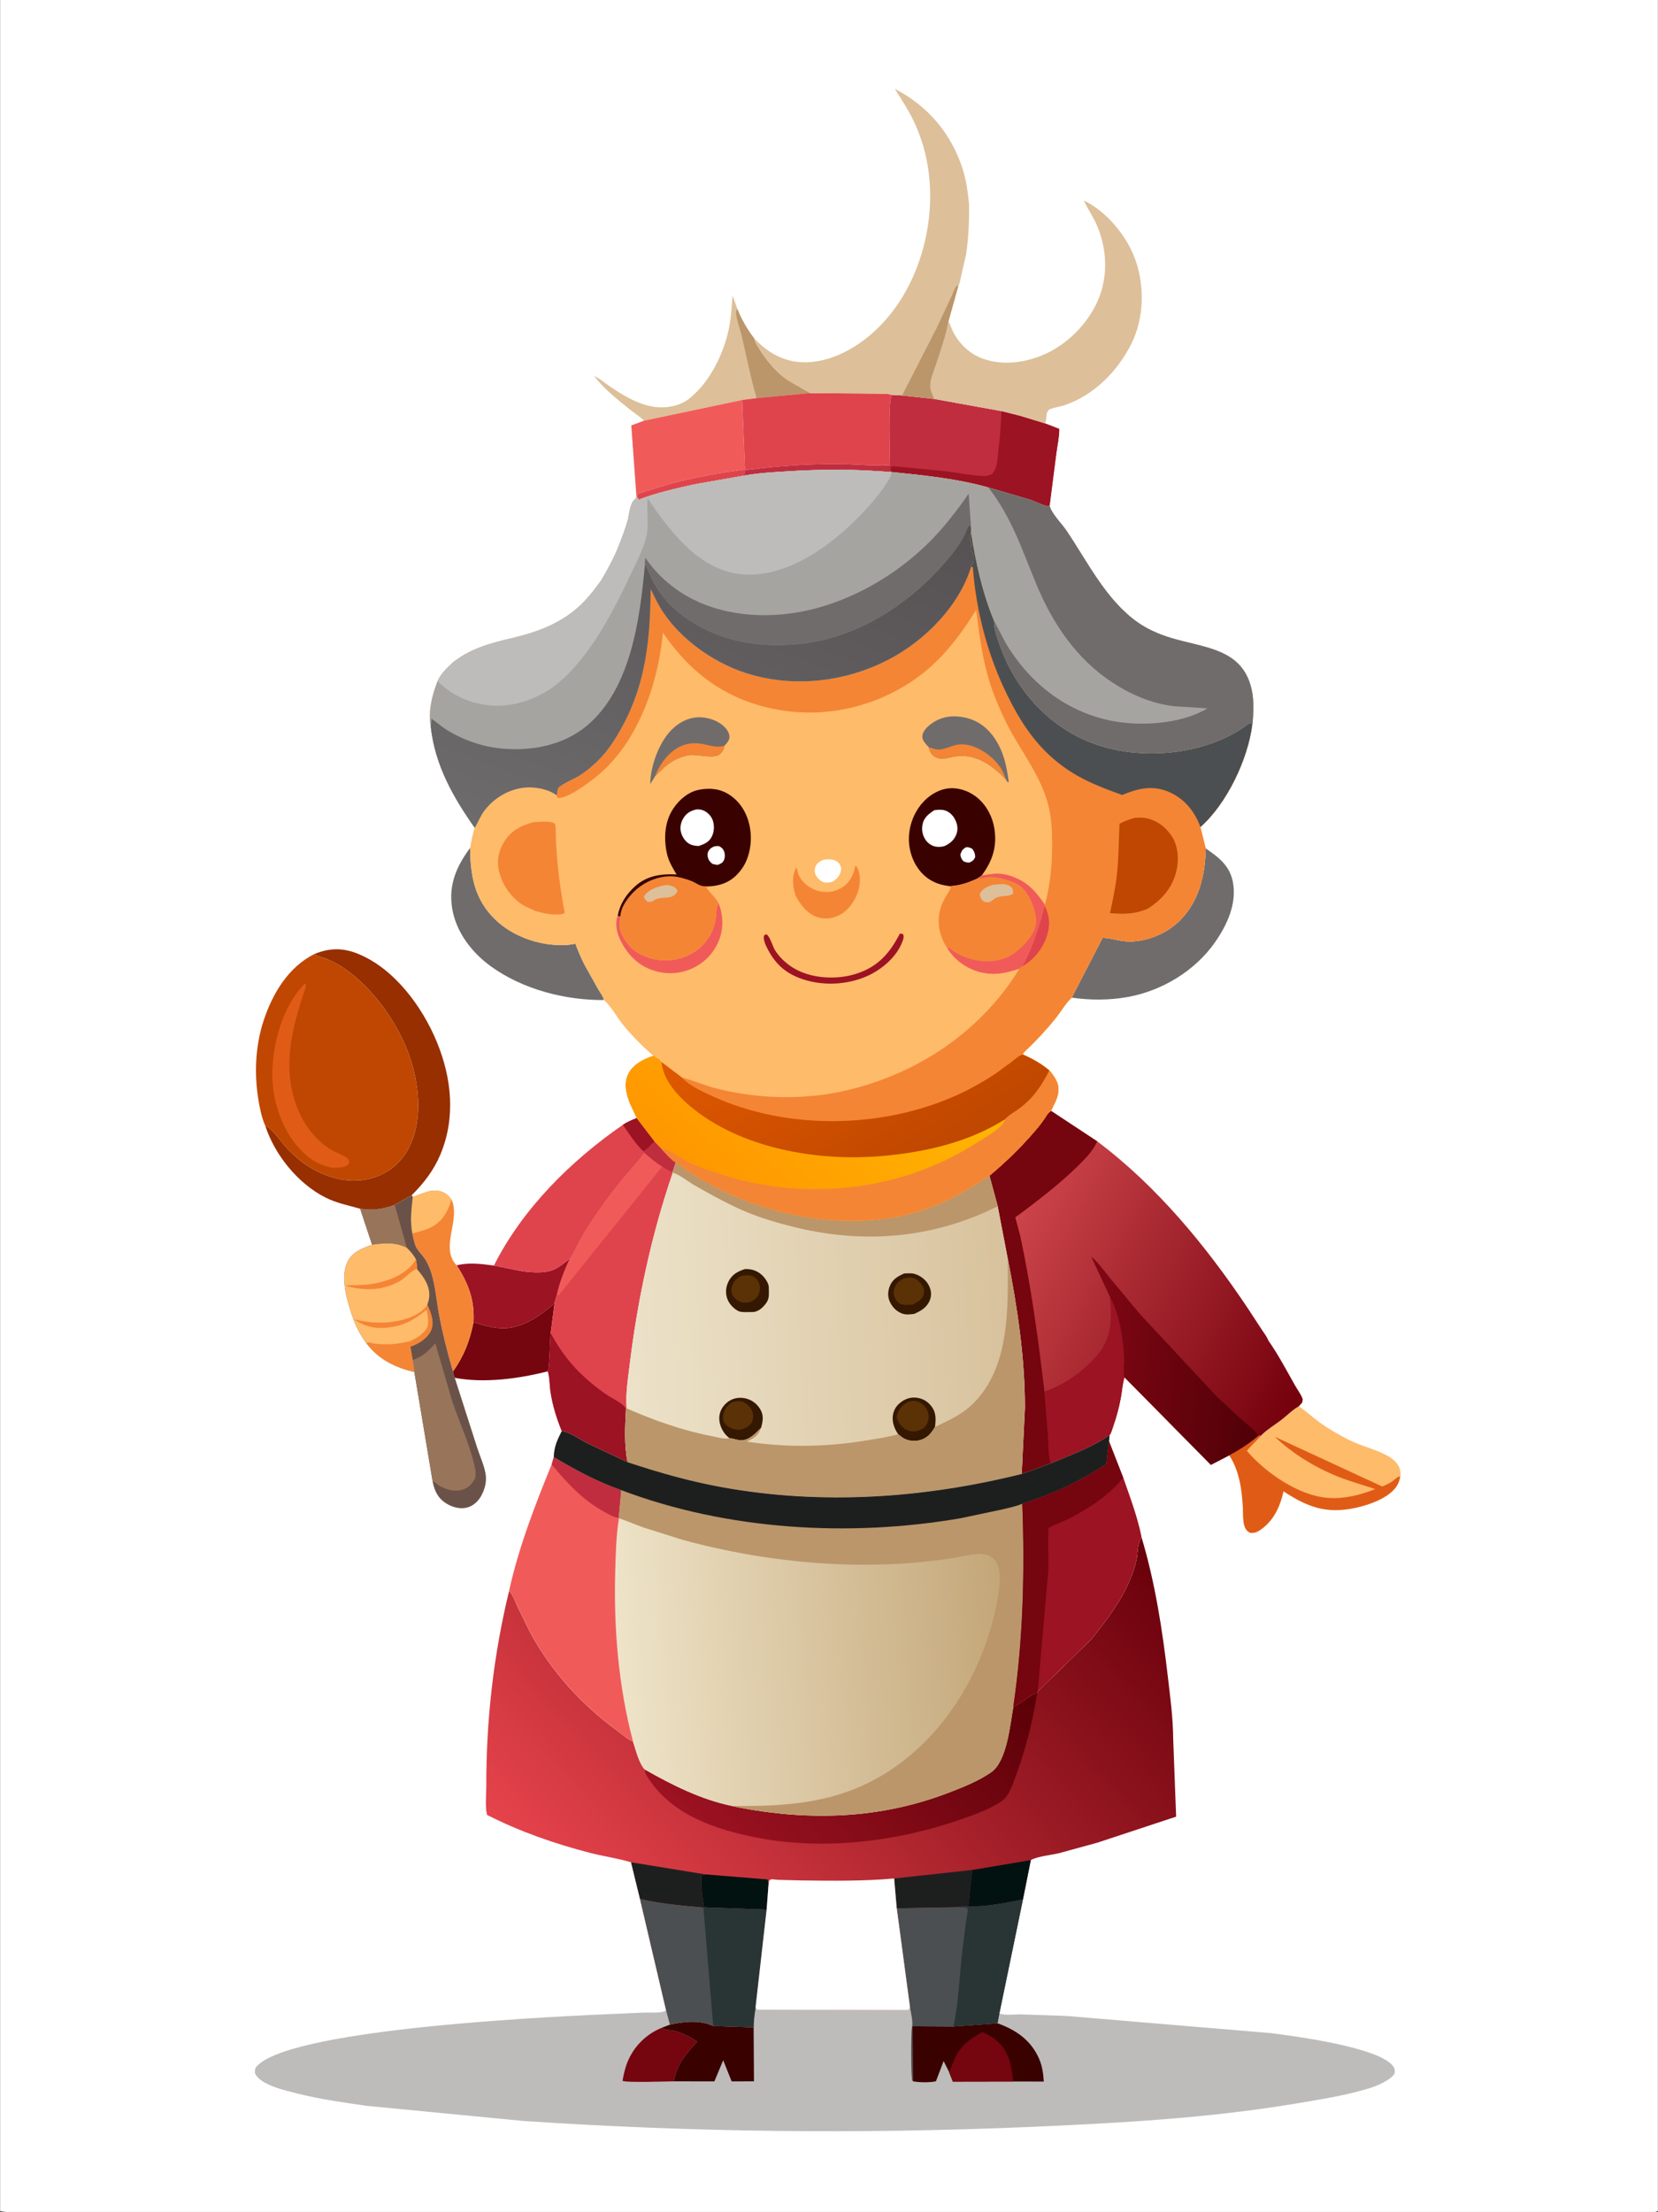 <svg version="1.1" xmlns="http://www.w3.org/2000/svg" style="display: block;" viewBox="0 0 1535 2048" width="1024" height="1366">
<rect x="0" y="0" width="1535" height="2048" fill="#333333" stroke="none"/>
<defs>
	<linearGradient id="Gradient1" gradientUnits="userSpaceOnUse" x1="1211.81" y1="1284.73" x2="932.55" y2="1141.53">
		<stop class="stop0" offset="0" stop-opacity="1" stop-color="rgb(115,0,12)"/>
		<stop class="stop1" offset="1" stop-opacity="1" stop-color="rgb(204,68,74)"/>
	</linearGradient>
	<linearGradient id="Gradient2" gradientUnits="userSpaceOnUse" x1="1167.25" y1="1277.17" x2="1010.32" y2="1258.24">
		<stop class="stop0" offset="0" stop-opacity="1" stop-color="rgb(81,0,7)"/>
		<stop class="stop1" offset="1" stop-opacity="1" stop-color="rgb(127,7,20)"/>
	</linearGradient>
	<linearGradient id="Gradient3" gradientUnits="userSpaceOnUse" x1="932.688" y1="1200.86" x2="577.075" y2="1217.6">
		<stop class="stop0" offset="0" stop-opacity="1" stop-color="rgb(216,194,157)"/>
		<stop class="stop1" offset="1" stop-opacity="1" stop-color="rgb(236,226,201)"/>
	</linearGradient>
	<linearGradient id="Gradient4" gradientUnits="userSpaceOnUse" x1="1004.96" y1="1368.79" x2="551.497" y2="1788.56">
		<stop class="stop0" offset="0" stop-opacity="1" stop-color="rgb(105,0,11)"/>
		<stop class="stop1" offset="1" stop-opacity="1" stop-color="rgb(230,67,75)"/>
	</linearGradient>
	<linearGradient id="Gradient5" gradientUnits="userSpaceOnUse" x1="901.127" y1="1514.63" x2="685.659" y2="1732.06">
		<stop class="stop0" offset="0" stop-opacity="1" stop-color="rgb(91,0,7)"/>
		<stop class="stop1" offset="1" stop-opacity="1" stop-color="rgb(156,18,34)"/>
	</linearGradient>
	<linearGradient id="Gradient6" gradientUnits="userSpaceOnUse" x1="927.496" y1="1519.83" x2="573.666" y2="1543.63">
		<stop class="stop0" offset="0" stop-opacity="1" stop-color="rgb(196,167,121)"/>
		<stop class="stop1" offset="1" stop-opacity="1" stop-color="rgb(238,227,200)"/>
	</linearGradient>
	<linearGradient id="Gradient7" gradientUnits="userSpaceOnUse" x1="665.976" y1="1110.26" x2="814.613" y2="950.653">
		<stop class="stop0" offset="0" stop-opacity="1" stop-color="rgb(255,151,0)"/>
		<stop class="stop1" offset="1" stop-opacity="1" stop-color="rgb(255,180,2)"/>
	</linearGradient>
	<linearGradient id="Gradient8" gradientUnits="userSpaceOnUse" x1="850.049" y1="1084.2" x2="739.267" y2="909.294">
		<stop class="stop0" offset="0" stop-opacity="1" stop-color="rgb(191,71,0)"/>
		<stop class="stop1" offset="1" stop-opacity="1" stop-color="rgb(223,88,0)"/>
	</linearGradient>
	<linearGradient id="Gradient9" gradientUnits="userSpaceOnUse" x1="713.955" y1="422.479" x2="570.781" y2="810.611">
		<stop class="stop0" offset="0" stop-opacity="1" stop-color="rgb(86,81,83)"/>
		<stop class="stop1" offset="1" stop-opacity="1" stop-color="rgb(109,107,108)"/>
	</linearGradient>
</defs>
<path transform="translate(0,0)" fill="rgb(255,255,255)" d="M 0 2047 L 0 -0 L 1535 0 L 1535 2047 L 1533.43 2047.77 C 1529.32 2049.04 1522.21 2048.01 1517.65 2048.02 L 1471.99 2048.03 L 1261.81 2048.08 L 259.574 2048.09 L 72.919 2048.05 C 62.319 2048.04 6.496 2049.94 0 2047 z"/>
<path transform="translate(0,0)" fill="rgb(117,5,15)" d="M 438.307 1224.23 C 451.702 1228.22 464.084 1232.14 478 1228.1 C 491.598 1224.14 502.866 1215.82 513.402 1206.7 L 509.787 1234.24 C 509.182 1239.36 508.657 1267.53 507.143 1269.65 C 480.781 1276.46 447.94 1280.9 420.976 1275.66 C 419.887 1273.88 419.716 1271.86 419.316 1269.83 C 429.545 1255.39 434.906 1241.52 438.307 1224.23 z"/>
<path transform="translate(0,0)" fill="rgb(156,19,35)" d="M 457.204 1171.75 L 483.67 1177.03 C 492.437 1178.12 503.95 1179.13 512.28 1175.62 C 517.982 1173.21 522.834 1168.98 527.657 1165.19 C 522.95 1175.47 517.933 1187.76 515.606 1198.91 C 514.718 1201.51 513.927 1204 513.402 1206.7 C 502.866 1215.82 491.598 1224.14 478 1228.1 C 464.084 1232.14 451.702 1228.22 438.307 1224.23 C 439.474 1203.98 433.719 1188.42 422.736 1171.6 C 433.913 1168.56 445.888 1170.27 457.204 1171.75 z"/>
<path transform="translate(0,0)" fill="rgb(221,191,153)" d="M 550.047 348.223 C 554.426 349.831 559.034 353.93 562.881 356.588 C 575.685 365.436 591.009 374.953 606.813 376.844 C 617.642 378.14 629.872 375.71 638.5 368.74 C 657.485 353.402 670.171 327.223 674.921 303.636 C 676.881 293.905 677.366 283.663 678.273 273.768 L 682.624 286.018 C 686.671 295.966 691.629 304.751 698.204 313.272 C 699.211 317.817 701.841 321.453 704.364 325.273 C 711.396 335.918 719.647 345.813 730.5 352.772 L 750.067 363.966 L 700.498 368.605 L 687.095 370.309 L 596.213 389.49 C 592.318 385.631 586.989 382.249 582.651 378.776 C 570.956 369.412 559.331 360.089 550.047 348.223 z"/>
<path transform="translate(0,0)" fill="rgb(187,150,106)" d="M 700.498 368.605 C 694.669 348.927 690.827 327.993 685.881 308 C 684.826 303.737 680.604 292.086 681.548 288.189 C 681.738 287.404 682.265 286.742 682.624 286.018 C 686.671 295.966 691.629 304.751 698.204 313.272 C 699.211 317.817 701.841 321.453 704.364 325.273 C 711.396 335.918 719.647 345.813 730.5 352.772 L 750.067 363.966 L 700.498 368.605 z"/>
<path transform="translate(0,0)" fill="rgb(244,133,53)" d="M 382.05 1108.14 L 382.709 1107.94 C 392.219 1104.88 401.067 1099.11 411.429 1104.45 C 414.06 1105.8 416.141 1108.18 417.932 1110.49 C 426.753 1129.87 406.816 1154.81 422.736 1171.6 C 433.719 1188.42 439.474 1203.98 438.307 1224.23 C 434.906 1241.52 429.545 1255.39 419.316 1269.83 C 414.238 1252.48 409.549 1233.99 406.269 1216.21 C 404.038 1204.12 403.155 1191.73 399.654 1179.88 C 398.132 1174.74 396.024 1169.42 392.937 1165 C 390.597 1161.65 387.3 1158.59 385.38 1155 C 383.433 1151.36 382.633 1146.07 381.67 1142.03 C 379.398 1129.8 380.858 1120.32 382.05 1108.14 z"/>
<path transform="translate(0,0)" fill="rgb(254,187,106)" d="M 382.05 1108.14 L 382.709 1107.94 C 392.219 1104.88 401.067 1099.11 411.429 1104.45 C 414.06 1105.8 416.141 1108.18 417.932 1110.49 C 414.568 1121.7 409.952 1130.48 399.228 1136.18 C 393.577 1139.18 387.717 1140.25 381.67 1142.03 C 379.398 1129.8 380.858 1120.32 382.05 1108.14 z"/>
<path transform="translate(0,0)" fill="rgb(112,108,108)" d="M 559.073 925.924 C 523.007 926.098 484.145 916.089 454.671 894.906 C 436.704 881.993 422.013 862.881 418.505 840.628 C 415.104 819.049 422.676 801.935 435.195 785.021 C 435.454 810.708 439.147 832.656 458.446 851.351 C 474.675 867.073 499.282 875.621 521.773 875.013 C 525.483 874.912 529 874.524 532.628 873.746 C 535.258 880.517 538.002 887.228 541.362 893.675 L 553.863 916.013 C 555.486 918.774 558.621 922.804 559.073 925.924 z"/>
<path transform="translate(0,0)" fill="rgb(240,91,90)" d="M 687.095 370.309 L 689.693 434.633 C 667.02 437.785 644.495 441.532 622.336 447.369 L 591 456.905 L 589.669 460.054 L 589.218 460.179 L 584.41 393.87 L 596.213 389.49 L 687.095 370.309 z"/>
<path transform="translate(0,0)" fill="rgb(112,108,108)" d="M 1116.32 785.542 C 1128.21 793.636 1138.52 801.426 1141.45 816.465 C 1145.35 836.461 1136.18 856.257 1125.05 872.254 C 1106.44 898.991 1075.64 917.5 1043.74 923.157 C 1026.73 926.173 1009.3 926.114 992.229 923.692 L 1020.88 868.266 C 1028.78 868.428 1036.74 871.593 1045 871.715 C 1061.38 871.956 1079.44 864.693 1091.24 853.365 C 1110.12 835.226 1115.76 810.655 1116.32 785.542 z"/>
<path transform="translate(0,0)" fill="rgb(223,68,76)" d="M 589.44 1035.1 L 606.203 1057.01 C 603.733 1059.1 598.423 1065.48 595.926 1066.2 L 596.671 1067.57 C 590.436 1075.99 583.119 1083.5 576.499 1091.61 C 563.345 1107.71 550.938 1124.99 540.085 1142.72 C 538.302 1145.64 529.02 1164.64 527.657 1165.19 C 522.834 1168.98 517.982 1173.21 512.28 1175.62 C 503.95 1179.13 492.437 1178.12 483.67 1177.03 L 457.204 1171.75 C 483.677 1119.11 528.508 1074.69 576.599 1041.45 C 580.61 1038.7 584.971 1036.97 589.44 1035.1 z"/>
<path transform="translate(0,0)" fill="rgb(156,19,35)" d="M 589.44 1035.1 L 606.203 1057.01 C 603.733 1059.1 598.423 1065.48 595.926 1066.2 C 588.502 1059.53 582.339 1049.6 576.599 1041.45 C 580.61 1038.7 584.971 1036.97 589.44 1035.1 z"/>
<path transform="translate(0,0)" fill="rgb(223,68,76)" d="M 750.067 363.966 L 811.143 364.417 C 815.424 364.623 821.872 364.12 825.694 365.605 C 822.105 371.517 823.994 419.44 823.997 430.704 L 822.735 430.777 C 807.515 431.578 791.697 429.706 776.361 429.612 C 747.455 429.436 718.757 431.548 690.113 435.317 C 689.247 436.957 689.078 438.555 688.823 440.36 L 643.262 448.35 C 625.824 452.242 608.06 456.18 591.359 462.567 L 589.669 460.054 L 591 456.905 L 622.336 447.369 C 644.495 441.532 667.02 437.785 689.693 434.633 L 687.095 370.309 L 700.498 368.605 L 750.067 363.966 z"/>
<path transform="translate(0,0)" fill="rgb(151,47,0)" d="M 290.916 883.355 C 305.002 877.544 317.422 877.362 331.662 883.212 C 365.035 896.921 390.869 931.995 404.317 964.596 C 418.199 998.25 421.978 1034.9 407.581 1069.11 C 401.514 1083.53 392.279 1095.55 381.208 1106.49 L 365.333 1115.51 C 354.572 1119.51 344.782 1120.95 333.362 1119.11 C 322.291 1115.98 311.508 1113.95 301.106 1108.68 C 275.694 1095.78 254.325 1069.37 245.488 1042.27 C 252.615 1045.04 260.582 1058.09 266.388 1064.04 C 272.338 1070.13 278.528 1075.58 285.786 1080.11 C 302.168 1090.32 322.218 1095.98 341.375 1091.53 C 356.096 1088.11 368.698 1079.28 376.5 1066.32 C 390.26 1043.45 388.855 1013.12 382.265 988.137 C 373.16 953.613 346.647 914.518 316.312 895.128 C 311.929 892.326 307.186 889.782 302.342 887.868 C 298.641 886.405 295.14 885.881 291.615 883.785 L 290.916 883.355 z"/>
<path transform="translate(0,0)" fill="rgb(254,187,106)" d="M 1202.59 1302.01 C 1209.21 1306.5 1214.88 1311.93 1221.31 1316.6 C 1230.09 1322.99 1239.81 1328.56 1249.51 1333.43 C 1261.44 1339.42 1276.04 1342.25 1287.07 1349.33 C 1291.03 1351.88 1295.38 1356.22 1296.23 1361 C 1296.51 1362.62 1297.13 1365.39 1296.47 1366.89 C 1295.94 1370.02 1294.82 1373.51 1293.02 1376.15 C 1285.34 1387.42 1266.88 1393.56 1254.27 1396.21 C 1227.77 1401.77 1210.38 1395.22 1188.36 1380.73 C 1185.35 1393.99 1180.2 1406.11 1169.22 1414.78 C 1165.53 1417.69 1162.35 1419.71 1157.5 1419.18 C 1154.27 1417.53 1152.85 1415.49 1151.94 1411.94 C 1150.67 1407 1151.02 1401.34 1150.76 1396.24 C 1149.93 1379.85 1147.67 1362.71 1138.83 1348.49 L 1138.15 1347.42 C 1147.46 1342.41 1157.29 1336.05 1165.3 1329.16 L 1167.27 1329.41 C 1172.73 1323.71 1180.25 1319.38 1186.5 1314.54 C 1191.72 1310.49 1196.82 1305.19 1202.59 1302.01 z"/>
<path transform="translate(0,0)" fill="rgb(224,92,22)" d="M 1165.3 1329.16 L 1167.27 1329.41 L 1166.76 1330.02 C 1162.79 1334.68 1158.19 1338.41 1154.47 1343.35 C 1171.68 1363.56 1202.32 1384.69 1229.11 1386.82 C 1244.48 1388.05 1259.14 1384.26 1273.33 1378.72 C 1261.83 1374.81 1250.28 1371.74 1238.94 1367.21 C 1217.52 1358.64 1197.07 1346.13 1180.28 1330.25 L 1279.82 1376.31 C 1282.82 1374.99 1286.12 1373.56 1288.84 1371.71 C 1291.53 1369.89 1293.1 1367.55 1296.47 1366.89 C 1295.94 1370.02 1294.82 1373.51 1293.02 1376.15 C 1285.34 1387.42 1266.88 1393.56 1254.27 1396.21 C 1227.77 1401.77 1210.38 1395.22 1188.36 1380.73 C 1185.35 1393.99 1180.2 1406.11 1169.22 1414.78 C 1165.53 1417.69 1162.35 1419.71 1157.5 1419.18 C 1154.27 1417.53 1152.85 1415.49 1151.94 1411.94 C 1150.67 1407 1151.02 1401.34 1150.76 1396.24 C 1149.93 1379.85 1147.67 1362.71 1138.83 1348.49 L 1138.15 1347.42 C 1147.46 1342.41 1157.29 1336.05 1165.3 1329.16 z"/>
<path transform="translate(0,0)" fill="rgb(192,45,63)" d="M 825.694 365.605 L 835.209 366.129 L 865.004 369.373 L 927.108 380.606 L 944.806 385.092 L 967.813 392.133 L 980.69 397.141 C 980.803 404.382 978.943 412.295 978.013 419.5 L 971.779 467.999 C 970.914 468.374 970.16 468.712 969.175 468.5 C 964.334 467.459 958.82 464.405 954 462.766 L 915.027 451.304 C 886.014 443.164 855 440.011 825.093 437 L 807.267 435.901 C 781.466 434.406 755.52 434.742 729.732 436.344 C 716.15 437.188 702.219 437.929 688.823 440.36 C 689.078 438.555 689.247 436.957 690.113 435.317 C 718.757 431.548 747.455 429.436 776.361 429.612 C 791.697 429.706 807.515 431.578 822.735 430.777 L 823.997 430.704 C 823.994 419.44 822.105 371.517 825.694 365.605 z"/>
<path transform="translate(0,0)" fill="rgb(156,19,35)" d="M 927.108 380.606 L 944.806 385.092 L 967.813 392.133 L 980.69 397.141 C 980.803 404.382 978.943 412.295 978.013 419.5 L 971.779 467.999 C 970.914 468.374 970.16 468.712 969.175 468.5 C 964.334 467.459 958.82 464.405 954 462.766 L 915.027 451.304 C 886.014 443.164 855 440.011 825.093 437 L 824.37 432.5 L 826.807 431.583 L 874.927 436.236 C 886.563 437.639 898.863 440.254 910.5 440.761 C 913.49 440.892 915.853 440.116 918.5 438.809 C 923.357 433.512 923.392 425.737 924.147 418.898 C 925.564 406.053 926.964 393.549 927.108 380.606 z"/>
<path transform="translate(0,0)" fill="rgb(221,191,153)" d="M 1003.43 185.639 C 1024.88 195.883 1043.62 218.921 1051.38 241.035 C 1059.81 265.07 1059.15 294.309 1047.92 317.375 C 1035.31 343.271 1012.95 366.012 985.247 375.27 C 982.307 376.252 972.908 377.865 970.962 379.5 C 970.371 379.996 969.477 382.128 969.097 382.874 C 968.781 385.987 968.539 389.082 967.813 392.133 L 944.806 385.092 L 927.108 380.606 L 865.004 369.373 C 863.477 365.872 861.511 361.83 861.293 358 C 860.929 351.598 864.738 343.252 866.715 337.178 C 870.89 324.351 875.708 310.968 878.063 297.677 C 879.55 299.436 880.579 303.254 881.578 305.433 C 887.119 317.514 897.446 327.642 910.017 332.137 C 929.155 338.982 951.228 335.615 969.261 327.04 C 991.195 316.609 1010.4 295.874 1018.54 272.99 C 1026.15 251.605 1024.15 227.027 1014.69 206.64 C 1011.43 199.61 1007.02 193.241 1003.72 186.264 L 1003.43 185.639 z"/>
<path transform="translate(0,0)" fill="rgb(221,191,153)" d="M 828.459 82.281 C 859.316 98.186 881.115 124.118 891.495 157.21 C 894.685 167.379 896.115 178.485 897.201 189.052 C 897.344 204.886 896.788 219.568 894.48 235.267 L 889.698 256.272 C 889.23 258.279 888.588 262.767 887.404 264.324 L 878.063 297.677 C 875.708 310.968 870.89 324.351 866.715 337.178 C 864.738 343.252 860.929 351.598 861.293 358 C 861.511 361.83 863.477 365.872 865.004 369.373 L 835.209 366.129 L 825.694 365.605 C 821.872 364.12 815.424 364.623 811.143 364.417 L 750.067 363.966 L 730.5 352.772 C 719.647 345.813 711.396 335.918 704.364 325.273 C 701.841 321.453 699.211 317.817 698.204 313.272 C 707.627 323.17 718.081 330.589 731.522 333.874 C 751.828 338.836 773.854 331.675 791.069 320.895 C 825.96 299.047 848.055 260.95 856.777 221.358 C 864.573 185.966 862.391 148.852 847.535 115.517 C 842.337 103.854 835.272 93.048 828.459 82.281 z"/>
<path transform="translate(0,0)" fill="rgb(187,150,106)" d="M 835.209 366.129 L 866.917 304.2 L 881.02 274.217 C 881.885 272.337 883.758 266.734 885.062 265.5 C 885.697 264.9 886.623 264.716 887.404 264.324 L 878.063 297.677 C 875.708 310.968 870.89 324.351 866.715 337.178 C 864.738 343.252 860.929 351.598 861.293 358 C 861.511 361.83 863.477 365.872 865.004 369.373 L 835.209 366.129 z"/>
<path transform="translate(0,0)" fill="rgb(107,82,72)" d="M 365.333 1115.51 L 381.208 1106.49 L 382.05 1108.14 C 380.858 1120.32 379.398 1129.8 381.67 1142.03 C 382.633 1146.07 383.433 1151.36 385.38 1155 C 387.3 1158.59 390.597 1161.65 392.937 1165 C 396.024 1169.42 398.132 1174.74 399.654 1179.88 C 403.155 1191.73 404.038 1204.12 406.269 1216.21 C 409.549 1233.99 414.238 1252.48 419.316 1269.83 C 419.716 1271.86 419.887 1273.88 420.976 1275.66 L 441.821 1340.65 C 444.39 1348.52 449.206 1358.97 449.824 1367.14 C 450.29 1373.32 448.28 1380.03 445.241 1385.36 C 442.451 1390.25 437.705 1394.55 432.122 1395.87 C 425.503 1397.44 418.509 1395.43 412.867 1391.86 C 405.649 1387.29 402.468 1380.9 400.701 1372.78 L 400.39 1371.07 L 383.544 1270.29 C 365.616 1266.1 350.091 1258.4 338.901 1243.28 C 333.924 1236.61 329.688 1228.6 326.9 1220.76 C 321.704 1206.15 314.133 1182.15 322.077 1167.5 C 326.709 1158.96 335.772 1155.5 344.406 1152.49 L 333.362 1119.11 C 344.782 1120.95 354.572 1119.51 365.333 1115.51 z"/>
<path transform="translate(0,0)" fill="rgb(152,117,90)" d="M 365.333 1115.51 L 376.582 1155.26 C 366.016 1150.01 355.679 1150.81 344.406 1152.49 L 333.362 1119.11 C 344.782 1120.95 354.572 1119.51 365.333 1115.51 z"/>
<path transform="translate(0,0)" fill="rgb(152,117,90)" d="M 381.881 1259.08 L 382.822 1258.82 C 391.26 1256.36 397.253 1250.09 402.975 1243.74 L 418.863 1298.22 C 425.144 1316.55 433.497 1334.42 438.311 1353.2 C 439.362 1357.3 441.537 1365.52 439.412 1369.47 C 436.78 1374.35 432.92 1377.86 427.49 1379.46 C 420.691 1381.46 412.58 1379.04 406.694 1375.53 L 400.39 1371.07 L 383.544 1270.29 L 381.881 1259.08 z"/>
<path transform="translate(0,0)" fill="rgb(254,187,106)" d="M 344.406 1152.49 C 355.679 1150.81 366.016 1150.01 376.582 1155.26 C 380.042 1158.73 382.745 1161.72 385.036 1166.07 C 385.63 1169.12 386.118 1171.81 385.933 1174.93 C 392.485 1182.65 398.37 1190.77 397.243 1201.5 C 397.006 1203.75 396.26 1205.94 395.515 1208.06 C 398.594 1215.06 402.259 1223.45 399.215 1231.14 C 396.417 1238.21 388.71 1243.42 381.823 1246.04 L 379.828 1246.76 L 381.881 1259.08 L 383.544 1270.29 C 365.616 1266.1 350.091 1258.4 338.901 1243.28 C 333.924 1236.61 329.688 1228.6 326.9 1220.76 C 321.704 1206.15 314.133 1182.15 322.077 1167.5 C 326.709 1158.96 335.772 1155.5 344.406 1152.49 z"/>
<path transform="translate(0,0)" fill="rgb(244,133,53)" d="M 385.036 1166.07 C 385.63 1169.12 386.118 1171.81 385.933 1174.93 C 381.887 1175.49 374.564 1183.6 370.347 1185.99 C 354.125 1195.17 337.427 1195.28 319.819 1190.53 C 322.877 1189.61 326.764 1190.03 329.97 1189.92 C 336.131 1189.7 342.394 1189.35 348.438 1188.07 C 361.91 1185.22 377.071 1178.91 384.64 1166.74 L 385.036 1166.07 z"/>
<path transform="translate(0,0)" fill="rgb(244,133,53)" d="M 395.324 1208.73 L 395.515 1208.06 C 398.594 1215.06 402.259 1223.45 399.215 1231.14 C 396.417 1238.21 388.71 1243.42 381.823 1246.04 L 379.828 1246.76 L 381.881 1259.08 L 383.544 1270.29 C 365.616 1266.1 350.091 1258.4 338.901 1243.28 C 341.156 1243.06 342.944 1242.72 345.056 1243.77 C 357.237 1245.48 367.717 1244.64 379.674 1241.73 C 385.464 1238.88 390.583 1236 394.5 1230.66 C 397.939 1225.97 395.796 1217.89 394.885 1212.61 C 384.738 1220.82 376.628 1226.19 363.442 1228.51 C 350.054 1230.87 338.987 1229.37 327.839 1221.5 C 338.113 1224.04 348.252 1225.25 358.822 1224.3 C 371.149 1223.19 386.425 1219.52 394.56 1209.66 L 395.324 1208.73 z"/>
<path transform="translate(0,0)" fill="rgb(223,68,76)" d="M 606.203 1057.01 L 612.125 1063.25 C 615.992 1067.65 620.693 1073.13 625.633 1076.28 L 622.731 1085.04 L 622.879 1085.68 C 603.22 1142.71 590.195 1203.71 582.941 1263.53 C 581.379 1276.41 579.005 1291.07 580.133 1303.97 L 579.531 1304.69 C 578.633 1320.88 577.694 1337.85 581 1353.8 L 544.078 1336.45 C 536.908 1332.87 527.875 1326.09 520.073 1325.03 C 515.273 1313.28 511.519 1301.18 509.604 1288.6 C 508.66 1282.4 508.947 1275.63 507.143 1269.65 C 508.657 1267.53 509.182 1239.36 509.787 1234.24 L 513.402 1206.7 C 513.927 1204 514.718 1201.51 515.606 1198.91 C 517.933 1187.76 522.95 1175.47 527.657 1165.19 C 529.02 1164.64 538.302 1145.64 540.085 1142.72 C 550.938 1124.99 563.345 1107.71 576.499 1091.61 C 583.119 1083.5 590.436 1075.99 596.671 1067.57 L 595.926 1066.2 C 598.423 1065.48 603.733 1059.1 606.203 1057.01 z"/>
<path transform="translate(0,0)" fill="rgb(240,91,90)" d="M 606.203 1057.01 L 612.125 1063.25 C 615.992 1067.65 620.693 1073.13 625.633 1076.28 L 622.731 1085.04 C 619.488 1084.84 615.775 1081.83 613.02 1080.13 L 517.203 1199.29 L 516.058 1199 L 515.606 1198.91 C 517.933 1187.76 522.95 1175.47 527.657 1165.19 C 529.02 1164.64 538.302 1145.64 540.085 1142.72 C 550.938 1124.99 563.345 1107.71 576.499 1091.61 C 583.119 1083.5 590.436 1075.99 596.671 1067.57 L 595.926 1066.2 C 598.423 1065.48 603.733 1059.1 606.203 1057.01 z"/>
<path transform="translate(0,0)" fill="rgb(192,45,63)" d="M 606.203 1057.01 L 612.125 1063.25 C 615.992 1067.65 620.693 1073.13 625.633 1076.28 L 622.731 1085.04 C 619.488 1084.84 615.775 1081.83 613.02 1080.13 C 607.087 1076.46 601.955 1072.08 596.671 1067.57 L 595.926 1066.2 C 598.423 1065.48 603.733 1059.1 606.203 1057.01 z"/>
<path transform="translate(0,0)" fill="rgb(156,19,35)" d="M 509.787 1234.24 C 519.393 1252.4 531.17 1266.99 546.928 1280.19 C 552.175 1284.59 557.679 1288.71 563.402 1292.46 C 568.323 1295.69 577.322 1299.41 579.531 1304.69 C 578.633 1320.88 577.694 1337.85 581 1353.8 L 544.078 1336.45 C 536.908 1332.87 527.875 1326.09 520.073 1325.03 C 515.273 1313.28 511.519 1301.18 509.604 1288.6 C 508.66 1282.4 508.947 1275.63 507.143 1269.65 C 508.657 1267.53 509.182 1239.36 509.787 1234.24 z"/>
<path transform="translate(0,0)" fill="rgb(191,71,1)" d="M 245.488 1042.27 C 242.178 1034.89 240.412 1026.01 239.11 1018.04 C 235.187 994.036 236.315 968.388 243.9 945.188 C 252.075 920.185 266.658 895.52 290.916 883.355 L 291.615 883.785 C 295.14 885.881 298.641 886.405 302.342 887.868 C 307.186 889.782 311.929 892.326 316.312 895.128 C 346.647 914.518 373.16 953.613 382.265 988.137 C 388.855 1013.12 390.26 1043.45 376.5 1066.32 C 368.698 1079.28 356.096 1088.11 341.375 1091.53 C 322.218 1095.98 302.168 1090.32 285.786 1080.11 C 278.528 1075.58 272.338 1070.13 266.388 1064.04 C 260.582 1058.09 252.615 1045.04 245.488 1042.27 z"/>
<path transform="translate(0,0)" fill="rgb(224,92,22)" d="M 282.299 910.5 C 284.391 912.407 281.39 918.757 280.649 920.986 C 270.99 950.067 263.414 981.283 270.71 1011.76 C 275.615 1032.26 287.047 1052.14 305.052 1063.68 C 310.039 1066.88 315.886 1068.57 320.73 1071.76 C 323.083 1073.31 322.84 1073.98 323.339 1076.5 L 321.5 1078.92 C 317.133 1081.42 312.216 1081.06 307.33 1081.14 C 296.399 1078.99 288.18 1074.5 280.259 1066.76 C 261.911 1048.84 252.085 1020.55 252.063 995.117 C 252.038 966.555 261.615 931.244 282.299 910.5 z"/>
<path transform="translate(0,0)" fill="url(#Gradient1)" d="M 916.077 1088.51 C 930.648 1076.38 944.463 1062.96 956.899 1048.64 C 960.238 1044.8 963.464 1040.87 966.377 1036.69 C 968.337 1033.87 970.038 1030.22 973.088 1028.52 L 1015.82 1056.71 C 1071.59 1098.59 1116.85 1153.85 1155.38 1211.43 L 1168.34 1231.22 C 1170.32 1234.3 1173.06 1237.68 1174.31 1241.1 C 1183.47 1254.23 1191.08 1268.59 1198.91 1282.53 C 1201.02 1286.3 1204.94 1291.51 1206.13 1295.5 C 1206.27 1295.99 1205.72 1298.02 1205.62 1298.64 L 1202.59 1302.01 C 1196.82 1305.19 1191.72 1310.49 1186.5 1314.54 C 1180.25 1319.38 1172.73 1323.71 1167.27 1329.41 L 1165.3 1329.16 C 1157.29 1336.05 1147.46 1342.41 1138.15 1347.42 L 1121.1 1356.26 L 1041.08 1275.18 C 1039.26 1281.31 1038.88 1287.84 1037.73 1294.13 C 1036.05 1303.26 1033.58 1312.2 1030.55 1320.97 C 1030.02 1322.51 1028.43 1327.9 1027.28 1328.74 C 1011.49 1339.95 990.815 1347.36 972.941 1354.91 L 945.945 1364.73 L 948.94 1303.39 C 948.926 1257.26 941.977 1210.72 933.076 1165.55 L 923.805 1117.12 L 916.077 1088.51 z"/>
<path transform="translate(0,0)" fill="rgb(156,19,35)" d="M 1027.59 1200.73 C 1036.58 1217.49 1039.85 1238.86 1040.72 1257.72 C 1040.93 1262.2 1039.45 1271.58 1041.08 1275.18 C 1039.26 1281.31 1038.88 1287.84 1037.73 1294.13 C 1036.05 1303.26 1033.58 1312.2 1030.55 1320.97 C 1030.02 1322.51 1028.43 1327.9 1027.28 1328.74 C 1011.49 1339.95 990.815 1347.36 972.941 1354.91 C 970.246 1347.41 970.838 1336.37 970.237 1328.25 L 966.986 1288.36 C 985.86 1282.17 1004.43 1268.71 1017.01 1253.33 C 1029.72 1237.8 1029.49 1219.56 1027.59 1200.73 z"/>
<path transform="translate(0,0)" fill="url(#Gradient2)" d="M 1027.59 1200.73 L 1010.28 1163.4 C 1016.87 1168.86 1022.06 1176.46 1027.48 1183.06 L 1055.29 1216.54 L 1126.01 1292.49 L 1148.72 1313.65 C 1154.02 1318.27 1161.27 1323.39 1165.3 1329.16 C 1157.29 1336.05 1147.46 1342.41 1138.15 1347.42 L 1121.1 1356.26 L 1041.08 1275.18 C 1039.45 1271.58 1040.93 1262.2 1040.72 1257.72 C 1039.85 1238.86 1036.58 1217.49 1027.59 1200.73 z"/>
<path transform="translate(0,0)" fill="rgb(117,5,15)" d="M 916.077 1088.51 C 930.648 1076.38 944.463 1062.96 956.899 1048.64 C 960.238 1044.8 963.464 1040.87 966.377 1036.69 C 968.337 1033.87 970.038 1030.22 973.088 1028.52 L 1015.82 1056.71 L 1015.32 1057.82 C 1011.42 1066.21 1004.25 1073.37 997.7 1079.79 C 984.48 1092.75 970.204 1104.29 955.5 1115.51 L 943.304 1124.71 C 942.649 1125.2 940.245 1126.67 940.03 1127.16 C 939.98 1127.27 944.152 1142.37 944.597 1144.43 C 954.748 1191.47 961.387 1240.55 966.986 1288.36 L 970.237 1328.25 C 970.838 1336.37 970.246 1347.41 972.941 1354.91 L 945.945 1364.73 L 948.94 1303.39 C 948.926 1257.26 941.977 1210.72 933.076 1165.55 L 923.805 1117.12 L 916.077 1088.51 z"/>
<path transform="translate(0,0)" fill="url(#Gradient3)" d="M 625.633 1076.28 C 680.25 1116.87 755.042 1137.82 822.683 1127.82 C 858.468 1122.53 886.224 1108.22 916.077 1088.51 L 923.805 1117.12 L 933.076 1165.55 C 941.977 1210.72 948.926 1257.26 948.94 1303.39 L 945.945 1364.73 C 855.354 1387.24 761.579 1393.71 669.344 1377.14 C 639.338 1371.76 609.897 1363.43 581 1353.8 C 577.694 1337.85 578.633 1320.88 579.531 1304.69 L 580.133 1303.97 C 579.005 1291.07 581.379 1276.41 582.941 1263.53 C 590.195 1203.71 603.22 1142.71 622.879 1085.68 L 622.731 1085.04 L 625.633 1076.28 z"/>
<path transform="translate(0,0)" fill="rgb(52,24,2)" d="M 837.125 1179.06 C 840.082 1178.95 843.702 1178.6 846.566 1179.42 C 852.303 1181.08 857.494 1185.06 860.12 1190.48 C 862.136 1194.64 862.666 1199.08 861.033 1203.41 C 858.39 1210.44 852.87 1213.63 846.433 1216.48 C 842.833 1216.87 839.278 1217.48 835.74 1216.35 C 830.629 1214.71 826.655 1210.83 824.235 1206.11 C 821.85 1201.46 821.748 1196.46 823.5 1191.58 C 826.02 1184.57 830.771 1181.89 837.125 1179.06 z"/>
<path transform="translate(0,0)" fill="rgb(91,49,6)" d="M 837.278 1183.5 C 839.741 1183.15 842.643 1182.59 845.094 1183.16 C 848.708 1184 851.936 1186.99 853.834 1190.07 C 855.311 1192.47 856.008 1195.3 855.339 1198.03 C 854.07 1203.2 849.929 1205.22 845.687 1207.72 C 842.452 1208.17 837.725 1208.62 834.609 1207.6 C 831.506 1206.58 829.528 1204.03 828.265 1201.15 C 826.861 1197.93 827.23 1195.05 828.494 1191.86 C 830.274 1187.37 833.042 1185.51 837.278 1183.5 z"/>
<path transform="translate(0,0)" fill="rgb(52,24,2)" d="M 675.435 1331.73 C 673.752 1330.24 671.963 1328.68 670.636 1326.85 C 667.062 1321.92 665.011 1315.59 666.25 1309.5 C 667.295 1304.36 670.789 1299.77 675.204 1297.01 C 679.73 1294.18 685.334 1293.51 690.464 1294.78 C 696.447 1296.26 701.305 1300.08 704.252 1305.5 C 707.234 1310.98 706.163 1316.23 704.639 1321.88 C 699.311 1327.26 693.649 1333.76 685.37 1333.53 C 682.986 1333.47 677.253 1331.32 675.435 1331.73 z"/>
<path transform="translate(0,0)" fill="rgb(91,49,6)" d="M 681.546 1297.5 C 683.121 1297.29 684.798 1297.24 686.367 1297.54 C 689.855 1298.23 693.663 1301.53 695.441 1304.5 C 697.802 1308.43 697.557 1312.08 696.5 1316.37 C 692.702 1321.69 689.648 1322.76 683.519 1323.93 C 679.001 1323.27 675.983 1322.4 672.412 1319.48 C 670.464 1317.88 669.495 1316.08 669.404 1313.47 C 669.242 1308.82 670.997 1304.5 674.174 1301.14 C 676.52 1298.67 678.113 1297.64 681.546 1297.5 z"/>
<path transform="translate(0,0)" fill="rgb(52,24,2)" d="M 689.568 1175.02 L 690.674 1174.98 C 696.855 1174.93 702.134 1177.06 706.425 1181.54 C 708.696 1183.91 711.791 1188.57 711.748 1191.83 C 711.673 1197.49 712.734 1202.07 709.057 1206.88 C 706.178 1210.65 702.63 1214.01 697.755 1214.73 C 694.206 1214.68 686.799 1215.39 683.76 1213.96 C 679.428 1211.92 675.119 1207.27 673.451 1202.85 C 671.42 1197.48 671.843 1191.87 674.342 1186.72 C 677.597 1180.03 682.871 1177.18 689.568 1175.02 z"/>
<path transform="translate(0,0)" fill="rgb(91,49,6)" d="M 685.78 1181.5 C 688.885 1180.71 692.357 1180.24 695.5 1181.14 C 698.183 1181.9 700.945 1184.41 702.268 1186.83 C 704.031 1190.06 703.799 1195.19 702.422 1198.53 C 701.016 1201.95 697.698 1203.99 694.5 1205.46 C 692.207 1206.01 689.516 1206.27 687.2 1205.78 C 683.364 1204.97 680.541 1202.8 678.441 1199.55 C 676.997 1197.31 676.742 1194.25 677.483 1191.68 C 678.953 1186.59 681.317 1184.14 685.78 1181.5 z"/>
<path transform="translate(0,0)" fill="rgb(52,24,2)" d="M 831.596 1327.95 C 828.169 1323.02 825.984 1317.35 826.552 1311.27 C 827.015 1306.32 829.429 1301.99 833.284 1298.87 C 837.886 1295.14 842.934 1293.34 848.889 1294.13 C 854.317 1294.86 858.854 1297.56 862.188 1301.85 C 866.879 1307.88 866.532 1314.08 865.619 1321.15 C 862.056 1327.23 858.459 1331.65 851.289 1333.49 C 845.938 1334.86 840.134 1334 835.5 1330.98 L 831.596 1327.95 z"/>
<path transform="translate(0,0)" fill="rgb(91,49,6)" d="M 842.032 1297.5 C 844.518 1296.98 847.416 1296.72 849.82 1297.69 C 853.335 1299.1 857.123 1302.38 858.57 1305.93 C 860.333 1310.25 860.238 1314.41 858.132 1318.57 C 856.078 1322.63 852.611 1323.86 848.5 1325.14 C 845.691 1325.32 842.668 1325.45 840.056 1324.24 C 835.443 1322.12 832.046 1317.93 830.346 1313.23 C 829.723 1311.52 830.96 1308.45 831.757 1306.84 C 833.861 1302.6 837.581 1299.09 842.032 1297.5 z"/>
<path transform="translate(0,0)" fill="rgb(187,150,106)" d="M 625.633 1076.28 C 680.25 1116.87 755.042 1137.82 822.683 1127.82 C 858.468 1122.53 886.224 1108.22 916.077 1088.51 L 923.805 1117.12 C 920.176 1118.25 917.125 1120.11 913.685 1121.65 C 855.498 1147.67 794.767 1151.12 733.426 1135.65 C 716.713 1131.44 700.156 1126.47 684.469 1119.27 C 670.315 1112.77 656.415 1105.18 642.929 1097.39 C 636.69 1093.79 630.19 1088.33 623.536 1085.9 L 622.879 1085.68 L 622.731 1085.04 L 625.633 1076.28 z"/>
<path transform="translate(0,0)" fill="rgb(187,150,106)" d="M 933.076 1165.55 C 941.977 1210.72 948.926 1257.26 948.94 1303.39 L 945.945 1364.73 C 855.354 1387.24 761.579 1393.71 669.344 1377.14 C 639.338 1371.76 609.897 1363.43 581 1353.8 C 577.694 1337.85 578.633 1320.88 579.531 1304.69 L 580.133 1303.97 C 605.348 1315.03 631.804 1324.46 658.9 1329.67 C 664.233 1330.7 670.008 1332.53 675.435 1331.73 C 677.253 1331.32 682.986 1333.47 685.37 1333.53 C 693.649 1333.76 699.311 1327.26 704.639 1321.88 L 704.311 1322.83 C 701.828 1329.63 697.566 1331.75 691.403 1334.74 C 728.302 1340.43 764.925 1339.75 801.668 1333.74 C 811.586 1332.11 821.908 1330.64 831.596 1327.95 L 835.5 1330.98 C 840.134 1334 845.938 1334.86 851.289 1333.49 C 858.459 1331.65 862.056 1327.23 865.619 1321.15 C 878.776 1314.89 890.562 1309.86 901.09 1299.38 C 935.432 1265.18 933.124 1210.6 933.076 1165.55 z"/>
<path transform="translate(0,0)" fill="rgb(190,188,186)" d="M 896.486 1764.92 C 912.306 1765.77 931.556 1761.74 947.079 1758.59 L 925.258 1864.12 C 929.734 1866.24 939.639 1864.96 944.711 1865.04 L 987.811 1866.53 L 1177.15 1882.45 C 1199.07 1885.26 1278.54 1895.69 1290.18 1913.5 C 1291.74 1915.9 1291.54 1917.28 1291.15 1920 C 1289.05 1923.11 1286.01 1925.06 1282.86 1926.99 C 1274.81 1931.9 1264.51 1934.55 1255.45 1936.88 C 1237.42 1941.5 1219.06 1944.39 1200.73 1947.47 C 1119.36 1961.15 1035.62 1965.75 953.237 1969.28 C 797.021 1975.96 640.168 1974.22 484.159 1963.7 L 339.416 1949.74 C 317.86 1946.64 296.212 1943.63 275.068 1938.3 C 264.919 1935.74 241.481 1930.63 236.29 1920.22 C 235.393 1918.42 235.991 1916.32 236.489 1914.5 C 262.559 1879.26 498.855 1867.93 549.582 1865.44 L 596.921 1863.37 C 601.529 1863.21 611.572 1864.06 615.52 1861.94 L 616.674 1861.27 L 620.223 1874.53 C 633.224 1871.65 647.763 1869.97 660.317 1875.82 L 697.718 1877.06 C 697.63 1870.85 698.657 1864.48 699.504 1858.33 L 701.005 1860.74 L 840.5 1861.08 L 842.58 1859.22 L 830.223 1766.83 L 887.745 1765.82 C 890.577 1765.12 893.582 1765.1 896.486 1764.92 z"/>
<path transform="translate(0,0)" fill="rgb(117,5,15)" d="M 623.781 1927.05 C 617.766 1927.07 579.577 1928.45 576.314 1926.56 C 577.443 1920.33 578.699 1914.39 581.169 1908.53 C 587.215 1894.19 598.495 1883.2 612.898 1877.36 L 614.015 1878.12 C 616.895 1879.9 621.339 1879.49 624.625 1880.41 C 632.02 1882.46 639.206 1885.96 645.531 1890.3 C 635.953 1900.27 626.732 1911.27 624.092 1925.37 L 623.885 1926.41 L 623.781 1927.05 z"/>
<path transform="translate(0,0)" fill="rgb(57,2,1)" d="M 620.223 1874.53 C 633.224 1871.65 647.763 1869.97 660.317 1875.82 L 697.718 1877.06 L 698.032 1927.05 L 677.348 1927.09 L 669.527 1907.54 L 661.381 1927.09 L 623.781 1927.05 L 623.885 1926.41 L 624.092 1925.37 C 626.732 1911.27 635.953 1900.27 645.531 1890.3 C 639.206 1885.96 632.02 1882.46 624.625 1880.41 C 621.339 1879.49 616.895 1879.9 614.015 1878.12 L 612.898 1877.36 L 620.223 1874.53 z"/>
<path transform="translate(0,0)" fill="rgb(57,2,1)" d="M 923.505 1873.28 C 940.141 1879.24 953.602 1888.28 961.383 1904.66 C 964.822 1911.9 965.915 1919.34 966.395 1927.26 L 938.168 1927.19 L 882.192 1927.29 L 878.504 1917.98 L 873.628 1908.3 L 866.539 1926.99 C 861.336 1928.25 850.32 1928.17 845.089 1926.96 L 844.88 1876.05 L 882.708 1876.27 L 923.505 1873.28 z"/>
<path transform="translate(0,0)" fill="rgb(117,5,15)" d="M 878.504 1917.98 L 878.872 1917.41 C 881.189 1913.66 882.24 1909.48 884.073 1905.5 C 889.192 1894.39 898.746 1886.91 909.399 1881.55 C 920.705 1886.11 928.262 1892.37 933.118 1903.71 C 936.262 1911.04 937.174 1919.32 938.168 1927.19 L 882.192 1927.29 L 878.504 1917.98 z"/>
<path transform="translate(0,0)" fill="rgb(76,79,81)" d="M 896.486 1764.92 C 912.306 1765.77 931.556 1761.74 947.079 1758.59 L 925.258 1864.12 L 923.505 1873.28 L 882.708 1876.27 L 844.88 1876.05 L 845.089 1926.96 L 844.58 1926.23 C 843.364 1923.82 843.275 1881.35 844.223 1877.65 C 845.544 1872.49 843.6 1864.54 842.58 1859.22 L 830.223 1766.83 L 887.745 1765.82 C 890.577 1765.12 893.582 1765.1 896.486 1764.92 z"/>
<path transform="translate(0,0)" fill="rgb(41,52,53)" d="M 896.486 1764.92 C 912.306 1765.77 931.556 1761.74 947.079 1758.59 L 925.258 1864.12 L 923.505 1873.28 L 882.708 1876.27 C 887.767 1853.43 888.229 1828.52 891.13 1805.24 L 894.465 1778.2 C 894.829 1775.53 896.253 1770.52 895.89 1768 C 895.796 1767.35 895.297 1766.82 895 1766.23 L 887.745 1765.82 C 890.577 1765.12 893.582 1765.1 896.486 1764.92 z"/>
<path transform="translate(0,0)" fill="url(#Gradient4)" d="M 1010.88 1517.25 C 1011.03 1516.82 1010.91 1517.09 1011.41 1516.46 C 1025.61 1498.65 1040.38 1479.14 1048.21 1457.57 C 1049.92 1452.84 1051.72 1447.5 1052.5 1442.54 C 1053.51 1436.16 1053.09 1428.74 1056.87 1423.27 C 1069.5 1465.15 1076.3 1509.75 1081.34 1553.11 C 1083.51 1571.72 1086.08 1590.91 1086.2 1609.65 L 1088.92 1681.99 L 1016.04 1706.07 L 980.413 1715.83 C 973.011 1717.64 960.658 1718.66 954.349 1722.22 L 947.079 1758.59 C 931.556 1761.74 912.306 1765.77 896.486 1764.92 C 893.582 1765.1 890.577 1765.12 887.745 1765.82 L 830.223 1766.83 L 842.58 1859.22 L 840.5 1861.08 L 701.005 1860.74 L 699.504 1858.33 C 698.657 1864.48 697.63 1870.85 697.718 1877.06 L 660.317 1875.82 C 647.763 1869.97 633.224 1871.65 620.223 1874.53 L 616.674 1861.27 L 592.512 1758.17 L 584.242 1724.26 C 572.153 1720.55 558.837 1718.75 546.484 1715.58 C 513.641 1707.15 481.137 1695.78 450.898 1680.4 C 448.908 1673.21 450.175 1661.96 450.156 1654.36 C 450 1593.25 456.823 1532.3 471.296 1472.93 C 475.09 1476.8 476.781 1482.48 479.01 1487.36 L 490.877 1511.5 C 510.166 1547.24 538.359 1578.24 571.137 1602.15 C 575.775 1605.53 580.782 1610.16 586.026 1612.41 C 588.513 1619.88 591.527 1632.63 596.954 1638.35 C 621.661 1652.48 649.621 1666.48 677.747 1672.12 L 683.65 1673.44 C 749.603 1686.09 814.565 1684.2 877.892 1659.97 C 891.259 1654.86 905.887 1649.09 917.671 1640.89 C 932.35 1630.68 935.206 1596.84 938.185 1580.24 C 945.894 1576.97 952.406 1569.42 960.405 1567.35 L 960.783 1566.06 L 1010.88 1517.25 z"/>
<path transform="translate(0,0)" fill="rgb(2,18,17)" d="M 652.823 1735.41 L 710.5 1740.11 C 711.129 1741.77 711.427 1743 711.502 1744.77 L 709.738 1768.06 L 651.743 1765.98 C 650.243 1757.36 648.491 1744.91 649.5 1736.35 L 652.823 1735.41 z"/>
<path transform="translate(0,0)" fill="rgb(2,18,17)" d="M 900.096 1731.36 L 954.349 1722.22 L 947.079 1758.59 C 931.556 1761.74 912.306 1765.77 896.486 1764.92 L 900.096 1731.36 z"/>
<path transform="translate(0,0)" fill="rgb(29,31,31)" d="M 584.242 1724.26 L 652.823 1735.41 L 649.5 1736.35 C 648.491 1744.91 650.243 1757.36 651.743 1765.98 L 651.182 1766.19 C 631.227 1764.26 612.115 1762.89 592.512 1758.17 L 584.242 1724.26 z"/>
<path transform="translate(0,0)" fill="rgb(29,31,31)" d="M 827.84 1739.22 L 900.096 1731.36 L 896.486 1764.92 C 893.582 1765.1 890.577 1765.12 887.745 1765.82 L 830.223 1766.83 L 827.84 1739.22 z"/>
<path transform="translate(0,0)" fill="url(#Gradient5)" d="M 938.185 1580.24 C 945.894 1576.97 952.406 1569.42 960.405 1567.35 C 956.007 1594 949.882 1618.8 940.521 1644.17 C 937.916 1651.23 934.466 1662.45 928.215 1666.98 C 917.015 1675.11 901.841 1680.28 888.823 1684.8 C 829.623 1705.33 761.995 1713.46 700.057 1701.28 C 662.286 1693.85 622.607 1680.48 600.521 1646.9 C 598.681 1644.1 596.862 1641.81 596.954 1638.35 C 621.661 1652.48 649.621 1666.48 677.747 1672.12 L 683.65 1673.44 C 749.603 1686.09 814.565 1684.2 877.892 1659.97 C 891.259 1654.86 905.887 1649.09 917.671 1640.89 C 932.35 1630.68 935.206 1596.84 938.185 1580.24 z"/>
<path transform="translate(0,0)" fill="rgb(76,79,81)" d="M 592.512 1758.17 C 612.115 1762.89 631.227 1764.26 651.182 1766.19 L 651.743 1765.98 L 709.738 1768.06 L 699.504 1858.33 C 698.657 1864.48 697.63 1870.85 697.718 1877.06 L 660.317 1875.82 C 647.763 1869.97 633.224 1871.65 620.223 1874.53 L 616.674 1861.27 L 592.512 1758.17 z"/>
<path transform="translate(0,0)" fill="rgb(41,52,53)" d="M 651.743 1765.98 L 709.738 1768.06 L 699.504 1858.33 C 698.657 1864.48 697.63 1870.85 697.718 1877.06 L 660.317 1875.82 L 651.182 1766.19 L 651.743 1765.98 z"/>
<path transform="translate(0,0)" fill="rgb(255,255,255)" d="M 711.502 1744.77 L 711.988 1741.5 C 712.492 1741.05 712.869 1740.39 713.5 1740.14 C 714.592 1739.71 719 1740.44 720.527 1740.5 L 740.985 1741.02 C 769.73 1741.39 799.192 1741.79 827.84 1739.22 L 830.223 1766.83 L 842.58 1859.22 L 840.5 1861.08 L 701.005 1860.74 L 699.504 1858.33 L 709.738 1768.06 L 711.502 1744.77 z"/>
<path transform="translate(0,0)" fill="url(#Gradient6)" d="M 520.073 1325.03 C 527.875 1326.09 536.908 1332.87 544.078 1336.45 L 581 1353.8 C 609.897 1363.43 639.338 1371.76 669.344 1377.14 C 761.579 1393.71 855.354 1387.24 945.945 1364.73 L 972.941 1354.91 C 990.815 1347.36 1011.49 1339.95 1027.28 1328.74 L 1026.76 1334.54 L 1039.89 1368.14 C 1046.09 1385.9 1053.24 1404.87 1056.87 1423.27 C 1053.09 1428.74 1053.51 1436.16 1052.5 1442.54 C 1051.72 1447.5 1049.92 1452.84 1048.21 1457.57 C 1040.38 1479.14 1025.61 1498.65 1011.41 1516.46 C 1010.91 1517.09 1011.03 1516.82 1010.88 1517.25 L 960.783 1566.06 L 960.405 1567.35 C 952.406 1569.42 945.894 1576.97 938.185 1580.24 C 935.206 1596.84 932.35 1630.68 917.671 1640.89 C 905.887 1649.09 891.259 1654.86 877.892 1659.97 C 814.565 1684.2 749.603 1686.09 683.65 1673.44 L 677.747 1672.12 C 649.621 1666.48 621.661 1652.48 596.954 1638.35 C 591.527 1632.63 588.513 1619.88 586.026 1612.41 C 580.782 1610.16 575.775 1605.53 571.137 1602.15 C 538.359 1578.24 510.166 1547.24 490.877 1511.5 L 479.01 1487.36 C 476.781 1482.48 475.09 1476.8 471.296 1472.93 C 479.934 1433.37 495.38 1393.28 510.694 1355.9 L 512.679 1348.99 C 513.039 1339.38 515.821 1333.38 520.073 1325.03 z"/>
<path transform="translate(0,0)" fill="rgb(240,91,90)" d="M 512.679 1348.99 C 532.257 1360.78 553.534 1372.16 575.159 1379.66 L 572.767 1405.26 L 572.985 1405.78 C 570.38 1421.6 570.039 1438.21 569.575 1454.22 C 568.041 1507.15 572.475 1561.07 586.026 1612.41 C 580.782 1610.16 575.775 1605.53 571.137 1602.15 C 538.359 1578.24 510.166 1547.24 490.877 1511.5 L 479.01 1487.36 C 476.781 1482.48 475.09 1476.8 471.296 1472.93 C 479.934 1433.37 495.38 1393.28 510.694 1355.9 L 512.679 1348.99 z"/>
<path transform="translate(0,0)" fill="rgb(192,45,63)" d="M 512.679 1348.99 C 532.257 1360.78 553.534 1372.16 575.159 1379.66 L 572.767 1405.26 L 571.455 1405.14 C 567.326 1404.46 562.94 1401.69 559.295 1399.72 C 539.781 1389.18 524.623 1372.79 510.694 1355.9 L 512.679 1348.99 z"/>
<path transform="translate(0,0)" fill="rgb(187,150,106)" d="M 520.073 1325.03 C 527.875 1326.09 536.908 1332.87 544.078 1336.45 L 581 1353.8 C 609.897 1363.43 639.338 1371.76 669.344 1377.14 C 761.579 1393.71 855.354 1387.24 945.945 1364.73 L 972.941 1354.91 C 990.815 1347.36 1011.49 1339.95 1027.28 1328.74 L 1026.76 1334.54 L 1039.89 1368.14 C 1046.09 1385.9 1053.24 1404.87 1056.87 1423.27 C 1053.09 1428.74 1053.51 1436.16 1052.5 1442.54 C 1051.72 1447.5 1049.92 1452.84 1048.21 1457.57 C 1040.38 1479.14 1025.61 1498.65 1011.41 1516.46 C 1010.91 1517.09 1011.03 1516.82 1010.88 1517.25 L 960.783 1566.06 L 960.405 1567.35 C 952.406 1569.42 945.894 1576.97 938.185 1580.24 C 935.206 1596.84 932.35 1630.68 917.671 1640.89 C 905.887 1649.09 891.259 1654.86 877.892 1659.97 C 814.565 1684.2 749.603 1686.09 683.65 1673.44 L 677.747 1672.12 C 719.172 1672.42 759.197 1670.81 797.725 1653.58 C 850.777 1629.84 890.056 1581.57 910.35 1527.9 C 917.281 1509.57 922.875 1489.71 925.121 1470.2 C 925.967 1462.85 926.339 1454.31 922.939 1447.46 C 915.915 1433.33 897.157 1440.18 885.119 1442.13 C 802.676 1455.53 712.788 1447.73 632.5 1425.83 L 595 1414.02 C 587.627 1411.38 580.475 1408.07 572.985 1405.78 L 572.767 1405.26 L 575.159 1379.66 C 553.534 1372.16 532.257 1360.78 512.679 1348.99 C 513.039 1339.38 515.821 1333.38 520.073 1325.03 z"/>
<path transform="translate(0,0)" fill="rgb(29,31,31)" d="M 520.073 1325.03 C 527.875 1326.09 536.908 1332.87 544.078 1336.45 L 581 1353.8 C 609.897 1363.43 639.338 1371.76 669.344 1377.14 C 761.579 1393.71 855.354 1387.24 945.945 1364.73 L 972.941 1354.91 C 990.815 1347.36 1011.49 1339.95 1027.28 1328.74 L 1026.76 1334.54 L 1024.38 1355.56 C 999.918 1371.48 974.422 1383.68 946.489 1392.29 C 940.917 1394.65 934.238 1395.95 928.364 1397.44 L 889.594 1405.65 C 786.718 1423.44 673.079 1416.81 575.159 1379.66 C 553.534 1372.16 532.257 1360.78 512.679 1348.99 C 513.039 1339.38 515.821 1333.38 520.073 1325.03 z"/>
<path transform="translate(0,0)" fill="rgb(156,19,35)" d="M 1026.76 1334.54 L 1039.89 1368.14 C 1046.09 1385.9 1053.24 1404.87 1056.87 1423.27 C 1053.09 1428.74 1053.51 1436.16 1052.5 1442.54 C 1051.72 1447.5 1049.92 1452.84 1048.21 1457.57 C 1040.38 1479.14 1025.61 1498.65 1011.41 1516.46 C 1010.91 1517.09 1011.03 1516.82 1010.88 1517.25 L 960.783 1566.06 L 960.405 1567.35 C 952.406 1569.42 945.894 1576.97 938.185 1580.24 C 947.284 1518.01 948.863 1455.08 946.489 1392.29 C 974.422 1383.68 999.918 1371.48 1024.38 1355.56 L 1026.76 1334.54 z"/>
<path transform="translate(0,0)" fill="rgb(117,5,15)" d="M 1026.76 1334.54 L 1039.89 1368.14 L 1039.03 1369.23 C 1026.37 1384.75 1006.86 1397.43 989.084 1406.33 C 987.259 1407.25 971.247 1414.08 971.018 1414.54 C 969.96 1416.63 970.841 1448 970.594 1453.49 L 960.783 1566.06 L 960.405 1567.35 C 952.406 1569.42 945.894 1576.97 938.185 1580.24 C 947.284 1518.01 948.863 1455.08 946.489 1392.29 C 974.422 1383.68 999.918 1371.48 1024.38 1355.56 L 1026.76 1334.54 z"/>
<path transform="translate(0,0)" fill="rgb(254,187,106)" d="M 688.823 440.36 C 702.219 437.929 716.15 437.188 729.732 436.344 C 755.52 434.742 781.466 434.406 807.267 435.901 L 825.093 437 C 855 440.011 886.014 443.164 915.027 451.304 L 954 462.766 C 958.82 464.405 964.334 467.459 969.175 468.5 C 970.16 468.712 970.914 468.374 971.779 467.999 C 972.956 474.84 983.134 485.005 987.256 491.093 C 1007 520.26 1023.84 555.363 1053.29 576.181 C 1063.73 583.56 1076.25 588.525 1088.53 591.88 C 1119.66 600.389 1152.11 602.403 1159.29 640.598 C 1161.1 650.216 1160.38 660.729 1159.7 670.438 L 1159.47 670.754 C 1155.48 702.756 1136.01 743.987 1111.44 765.725 L 1116.32 785.542 C 1115.76 810.655 1110.12 835.226 1091.24 853.365 C 1079.44 864.693 1061.38 871.956 1045 871.715 C 1036.74 871.593 1028.78 868.428 1020.88 868.266 L 992.229 923.692 C 986.555 929.052 982.414 936.509 977.513 942.625 C 968.732 953.582 959.151 963.826 948.949 973.464 C 947.801 974.548 947.557 974.803 947.059 976.36 C 956.16 980.389 963.915 984.76 971.58 991.145 C 976.482 997.148 980.845 1002.98 979.786 1011.22 C 978.945 1017.75 975.697 1022.68 973.088 1028.52 C 970.038 1030.22 968.337 1033.87 966.377 1036.69 C 963.464 1040.87 960.238 1044.8 956.899 1048.64 C 944.463 1062.96 930.648 1076.38 916.077 1088.51 C 886.224 1108.22 858.468 1122.53 822.683 1127.82 C 755.042 1137.82 680.25 1116.87 625.633 1076.28 C 620.693 1073.13 615.992 1067.65 612.125 1063.25 L 606.203 1057.01 L 589.44 1035.1 L 583.5 1022.27 C 580.027 1013.73 577.234 1003.93 581.293 995.102 C 585.718 985.477 595.408 980.791 604.901 977.576 C 594.589 968.536 584.881 958.946 576.31 948.223 C 570.707 941.213 565.783 931.687 559.073 925.924 C 558.621 922.804 555.486 918.774 553.863 916.013 L 541.362 893.675 C 538.002 887.228 535.258 880.517 532.628 873.746 C 529 874.524 525.483 874.912 521.773 875.013 C 499.282 875.621 474.675 867.073 458.446 851.351 C 439.147 832.656 435.454 810.708 435.195 785.021 C 436.341 778.78 437.431 772.445 439.431 766.414 C 419.336 737.778 402.886 708.827 398.801 673.414 C 396.055 659.312 399.875 643.681 405.059 630.571 C 408.203 623.628 413.805 618.471 419.253 613.317 C 436.487 599.928 454.319 595.484 475.085 590.57 C 496.451 585.514 517.286 577.881 534.091 563.285 C 542.941 555.597 549.844 546.694 556.649 537.237 C 563.131 526.315 568.901 515.62 573.468 503.729 C 576.083 496.918 578.694 490.047 580.776 483.051 C 582.469 477.361 582.852 467.345 586.916 463.148 C 588.232 461.788 587.728 462.53 588.723 460.998 L 589.218 460.179 L 589.669 460.054 L 591.359 462.567 C 608.06 456.18 625.824 452.242 643.262 448.35 L 688.823 440.36 z"/>
<path transform="translate(0,0)" fill="rgb(255,255,255)" d="M 761.083 796.5 C 764.082 795.612 766.878 795.413 770 795.821 C 772.673 796.17 775.693 797.563 777.2 799.902 C 778.373 801.721 779.014 803.612 778.636 805.719 C 777.769 810.551 775.375 813.13 771.5 815.917 C 769.204 817.171 765.593 817.463 763.026 816.996 C 760.578 816.551 757.381 813.587 756.009 811.5 C 754.415 809.077 753.95 806.379 754.637 803.56 C 755.555 799.794 757.862 798.297 761.083 796.5 z"/>
<path transform="translate(0,0)" fill="rgb(156,19,35)" d="M 833.045 864.5 C 834.33 864.281 834.903 864.526 836.129 864.885 C 837.11 867.692 836.361 869.371 835.344 872.089 C 830.179 885.896 816.548 897.458 803.492 903.433 C 784.122 912.298 759.897 913.192 739.976 905.494 C 724.257 899.42 715.328 889.325 708.489 874.104 C 707.637 871.331 706.475 868.796 707.5 865.932 L 709.5 864.991 C 713.054 867.148 715.153 876.089 717.644 880.013 C 722.38 887.475 729.553 893.682 737.341 897.786 C 753.571 906.338 775.78 907.112 793.056 901.477 C 812.907 895.002 823.794 882.515 833.045 864.5 z"/>
<path transform="translate(0,0)" fill="rgb(240,91,90)" d="M 574.381 848.54 L 574.318 850.575 C 573.466 853.951 573.08 856.456 573.911 860.005 C 575.793 868.039 582.541 877.084 589.5 881.456 C 600.675 888.477 614.297 890.957 627.199 887.896 C 646.166 883.396 659.809 869.518 662.661 849.979 C 663.155 846.598 662.784 840.485 664.718 837.708 L 665.472 836.707 C 669.915 848.531 670.04 861.188 664.684 872.835 C 659.127 884.922 649.396 893.769 636.891 898.233 C 623.992 902.837 610.265 901.661 598.052 895.723 C 585.929 889.83 576.392 877.452 572.079 864.844 C 570.505 860.244 569.659 852.399 571.885 847.926 L 574.381 848.54 z"/>
<path transform="translate(0,0)" fill="rgb(244,133,53)" d="M 791.853 801.5 C 792.638 802.129 793.253 802.585 793.727 803.5 C 796.732 809.298 796.623 817.272 794.973 823.438 C 792.46 832.822 786.187 842.387 777.5 847.05 C 771.011 850.534 763.953 851.427 756.884 849.165 C 747.277 846.09 741.208 837.815 736.621 829.382 L 735.307 824.738 C 733.854 817.97 733.33 809.604 737.22 803.5 L 737.887 804 C 738.349 806.793 738.858 809.508 740.306 811.986 C 744.103 818.483 751.496 823.697 758.842 825.238 C 766.515 826.847 773.837 825.634 780.36 821.208 C 787.256 816.529 790.424 809.437 791.853 801.5 z"/>
<path transform="translate(0,0)" fill="rgb(112,108,108)" d="M 606.355 718.768 C 605.103 721.321 603.553 723.561 601.932 725.893 C 602.177 711.229 608.111 693.626 616.618 681.778 C 622.912 673.011 631.919 666.165 642.74 664.454 C 651.032 663.143 660.898 665.502 667.662 670.462 C 671.206 673.061 674.835 676.938 675.303 681.5 C 675.691 685.282 672.944 687.915 670.658 690.555 C 670.146 694.028 668.759 696.429 665.888 698.558 C 660.446 702.593 646.775 698.471 639.583 699.025 C 634.082 699.449 627.063 702.115 622.352 704.937 C 616.11 708.676 611.581 713.841 606.355 718.768 z"/>
<path transform="translate(0,0)" fill="rgb(244,133,53)" d="M 606.355 718.768 C 608.075 714.56 610.005 710.524 612.569 706.757 C 621.447 693.718 633.74 685.705 650 688.755 C 656.956 690.059 662.11 692.233 669.303 690.829 L 670.658 690.555 C 670.146 694.028 668.759 696.429 665.888 698.558 C 660.446 702.593 646.775 698.471 639.583 699.025 C 634.082 699.449 627.063 702.115 622.352 704.937 C 616.11 708.676 611.581 713.841 606.355 718.768 z"/>
<path transform="translate(0,0)" fill="rgb(112,108,108)" d="M 859.703 691.73 C 857.125 688.686 853.437 685.454 853.971 681.114 C 854.544 676.458 859.113 672.298 862.762 669.715 C 871.661 663.415 881.779 662.111 892.296 664.14 C 904.899 666.571 914.483 673.723 921.443 684.446 C 929.408 696.719 931.951 709.299 933.886 723.5 L 933.297 724.5 C 932.573 723.629 931.818 722.929 931.454 721.843 C 918.584 708.43 903.202 697.121 883.542 700.5 C 877.621 701.518 871.758 703.969 866 700.887 C 862.032 698.762 860.985 695.716 859.703 691.73 z"/>
<path transform="translate(0,0)" fill="rgb(244,133,53)" d="M 859.703 691.73 C 862.454 692.607 865.84 693.946 868.729 693.988 C 875.189 694.082 882.236 689.475 889.004 689.18 C 904.493 688.503 922.099 701.539 928.743 715.02 L 931.454 721.843 C 918.584 708.43 903.202 697.121 883.542 700.5 C 877.621 701.518 871.758 703.969 866 700.887 C 862.032 698.762 860.985 695.716 859.703 691.73 z"/>
<path transform="translate(0,0)" fill="rgb(244,133,53)" d="M 493.957 761.19 C 498.666 760.978 509.647 759.812 513.505 762.498 C 514.636 763.285 514.518 773.225 514.579 775.083 C 515.36 798.928 518.373 821.572 522.735 845 L 521 846.226 C 512.143 847.577 504.402 845.941 495.86 843.563 L 486.329 839.212 C 474.567 832.792 466.034 821.236 462.4 808.489 C 459.628 798.765 460.986 789.218 466.051 780.5 C 472.533 769.341 481.845 764.354 493.957 761.19 z"/>
<path transform="translate(0,0)" fill="rgb(244,133,53)" d="M 574.381 848.54 C 574.541 840.849 579.614 833.639 584.543 828.059 C 595.3 815.881 613.849 808.268 630.066 812.574 C 633.679 813.533 637.582 814.575 641 816.079 C 643.949 817.376 646.819 819.619 650 820.282 C 653.041 820.916 656.656 820.596 659.747 820.379 L 660.575 820.315 L 653.832 821.5 C 657.225 827.092 662.44 830.513 665.472 836.707 L 664.718 837.708 C 662.784 840.485 663.155 846.598 662.661 849.979 C 659.809 869.518 646.166 883.396 627.199 887.896 C 614.297 890.957 600.675 888.477 589.5 881.456 C 582.541 877.084 575.793 868.039 573.911 860.005 C 573.08 856.456 573.466 853.951 574.318 850.575 L 574.381 848.54 z"/>
<path transform="translate(0,0)" fill="rgb(221,191,153)" d="M 617.161 819.345 C 619.582 819.589 622.344 820.174 624.424 821.49 C 626.535 822.826 626.507 823.039 627.066 825.5 C 621.795 834.358 613.49 828.816 605.761 833.434 L 604.817 834.017 C 603.329 835.264 601.344 834.985 599.5 835.021 C 597.441 833.114 596.733 832.806 596.082 830 L 596.824 828.883 C 600.961 823.188 610.531 820.103 617.161 819.345 z"/>
<path transform="translate(0,0)" fill="rgb(57,2,1)" d="M 879.167 820.489 C 872.243 819.503 866.671 818.15 860.702 814.344 C 851.026 808.175 844.851 797.797 842.5 786.694 C 839.657 773.267 842.838 759.116 850.504 747.855 C 856.382 739.223 866.022 731.897 876.5 730.169 C 885.781 728.639 895.509 731.645 903 737.135 C 912.79 744.311 918.991 755.898 920.737 767.833 C 923.16 784.399 918.645 797.457 908.877 810.625 L 904.949 813.381 C 896.11 817.392 888.916 819.949 879.167 820.489 z"/>
<path transform="translate(0,0)" fill="rgb(255,255,255)" d="M 894.088 784.5 C 896.907 784.178 897.609 784.704 900.135 785.844 C 902.069 788.532 902.751 790.182 902.896 793.5 C 901.421 796.608 900.922 796.772 897.895 798.5 C 895.755 798.97 894.079 798.189 892.087 797.5 C 890.1 795.283 889.429 793.977 889.167 791 C 890.612 787.281 890.85 786.791 894.088 784.5 z"/>
<path transform="translate(0,0)" fill="rgb(255,255,255)" d="M 865.062 750.12 C 867.773 749.771 870.805 749.52 873.5 750.004 C 877.703 750.76 881.595 754.049 883.685 757.721 C 886.247 762.222 887.346 767.316 885.5 772.285 C 883.44 777.828 879.67 780.896 874.5 783.327 C 872.086 784.096 869.212 784.307 866.701 783.929 C 862.763 783.336 859.171 780.9 856.94 777.619 C 854.09 773.429 853.126 768.465 854.06 763.5 C 855.31 756.854 859.829 753.563 865.062 750.12 z"/>
<path transform="translate(0,0)" fill="rgb(57,2,1)" d="M 571.885 847.926 C 573.867 836.797 579.947 827.739 588.28 820.305 C 599.043 810.703 612.397 808.838 626.337 809.649 C 622.794 803.658 619.049 797.522 617.505 790.658 C 614.359 776.669 615.115 761.027 623.224 748.767 C 628.818 740.31 637.429 732.979 647.64 731.127 C 657.932 729.261 667.45 730.372 676.22 736.481 C 686.347 743.535 692.242 754.429 694.332 766.447 C 696.513 778.99 694.252 793.959 686.741 804.5 C 680.482 813.285 672.581 818.385 661.957 820.099 L 660.575 820.315 L 659.747 820.379 C 656.656 820.596 653.041 820.916 650 820.282 C 646.819 819.619 643.949 817.376 641 816.079 C 637.582 814.575 633.679 813.533 630.066 812.574 C 613.849 808.268 595.3 815.881 584.543 828.059 C 579.614 833.639 574.541 840.849 574.381 848.54 L 571.885 847.926 z"/>
<path transform="translate(0,0)" fill="rgb(255,255,255)" d="M 661.731 783.5 L 665.5 783.321 C 667.742 784.623 668.77 785.052 669.986 787.45 C 671.177 789.798 671.371 793.208 670.48 795.699 C 669.338 798.893 667.359 799.544 664.5 800.738 C 662.822 800.677 661.14 800.172 659.5 799.81 C 658.056 798.554 656.627 797.292 655.889 795.479 C 654.985 793.259 654.585 790.724 655.659 788.5 C 657.007 785.71 658.941 784.567 661.731 783.5 z"/>
<path transform="translate(0,0)" fill="rgb(255,255,255)" d="M 644.326 749.5 C 646.388 749.28 648.52 749.412 650.5 750.109 C 654.632 751.565 658.461 755.392 659.871 759.548 C 661.503 764.357 661.251 770.112 658.932 774.662 C 656.306 779.815 652.058 781.485 646.964 783.292 C 644.045 783.158 641.162 782.885 638.527 781.5 C 634.628 779.45 631.713 775.113 630.548 770.939 C 629.333 766.584 630.093 762.066 632.289 758.164 C 635.113 753.149 638.866 750.845 644.326 749.5 z"/>
<path transform="translate(0,0)" fill="rgb(244,133,53)" d="M 908.877 810.625 C 913.636 810.069 918.672 808.935 923.441 808.951 C 932.971 808.982 944.199 813.518 951.621 819.5 C 958.193 824.797 962.677 830.936 967.423 837.763 L 967.224 838.545 C 961.916 858.864 956.437 876.358 946.285 894.847 L 943.96 896.76 C 931.767 900.919 921.072 903.258 908.258 900.24 C 895.623 897.266 884.237 889.236 877.326 878.256 C 875.139 875.246 873.582 872.209 872.226 868.756 C 867.641 857.077 868.028 845.275 873.555 833.973 C 875.572 829.847 878.375 826.209 880.236 822 L 879.167 820.489 C 888.916 819.949 896.11 817.392 904.949 813.381 L 908.877 810.625 z"/>
<path transform="translate(0,0)" fill="rgb(221,191,153)" d="M 919.233 819.19 L 923.444 818.822 C 927.902 818.494 933.082 818.128 936.38 821.62 C 938.148 823.492 938.049 825.094 937.973 827.5 C 933.524 830.488 927.228 828.897 922.244 831.223 L 921.695 831.5 L 916.5 835.231 C 914.22 835.487 911.82 835.64 910 833.95 C 907.717 831.83 907.467 830.391 907.151 827.5 C 909.856 822.332 914.071 821.038 919.233 819.19 z"/>
<path transform="translate(0,0)" fill="rgb(240,91,90)" d="M 908.877 810.625 C 913.636 810.069 918.672 808.935 923.441 808.951 C 932.971 808.982 944.199 813.518 951.621 819.5 C 958.193 824.797 962.677 830.936 967.423 837.763 L 967.224 838.545 C 961.916 858.864 956.437 876.358 946.285 894.847 L 943.96 896.76 C 931.767 900.919 921.072 903.258 908.258 900.24 C 895.623 897.266 884.237 889.236 877.326 878.256 L 878.498 877.418 C 883.952 882.32 891.458 885.982 898.5 887.92 C 910.689 891.274 924.794 891.07 935.921 884.526 C 944.979 879.198 956.562 867.539 958.93 857 C 960.833 848.528 956.093 835.454 951.534 828.252 C 945.337 818.464 938.636 816.332 928 813.48 C 923.581 812.295 917.085 811.348 912.622 812.456 C 909.879 813.136 907.768 813.298 904.949 813.381 L 908.877 810.625 z"/>
<path transform="translate(0,0)" fill="rgb(244,133,53)" d="M 899.067 524.914 L 899.195 522.094 L 901.176 521.636 C 901.323 519.301 901.828 515.143 901 513 C 900.479 511.652 899.763 511.472 899.598 509.866 C 899.24 506.382 899.579 502.459 898.097 499.208 C 897.153 497.139 898.371 495.145 899.019 492.994 C 903.517 521.04 909.354 548.311 920.257 574.666 C 920.444 578.677 920.816 582.109 921.934 586 C 933.229 625.307 957.179 659.242 993.114 679.554 C 1028.17 699.369 1073.41 702.135 1111.85 691.406 C 1128.44 686.774 1143.82 679.573 1157.5 669.051 L 1158.11 669.642 C 1158.95 670.436 1158.6 670.14 1159.47 670.754 C 1155.48 702.756 1136.01 743.987 1111.44 765.725 L 1116.32 785.542 C 1115.76 810.655 1110.12 835.226 1091.24 853.365 C 1079.44 864.693 1061.38 871.956 1045 871.715 C 1036.74 871.593 1028.78 868.428 1020.88 868.266 L 992.229 923.692 C 986.555 929.052 982.414 936.509 977.513 942.625 C 968.732 953.582 959.151 963.826 948.949 973.464 C 947.801 974.548 947.557 974.803 947.059 976.36 C 956.16 980.389 963.915 984.76 971.58 991.145 C 976.482 997.148 980.845 1002.98 979.786 1011.22 C 978.945 1017.75 975.697 1022.68 973.088 1028.52 C 970.038 1030.22 968.337 1033.87 966.377 1036.69 C 963.464 1040.87 960.238 1044.8 956.899 1048.64 C 944.463 1062.96 930.648 1076.38 916.077 1088.51 C 886.224 1108.22 858.468 1122.53 822.683 1127.82 C 755.042 1137.82 680.25 1116.87 625.633 1076.28 C 620.693 1073.13 615.992 1067.65 612.125 1063.25 L 606.203 1057.01 L 589.44 1035.1 L 583.5 1022.27 C 580.027 1013.73 577.234 1003.93 581.293 995.102 C 585.718 985.477 595.408 980.791 604.901 977.576 C 607.517 979.282 610.468 980.834 612.391 983.337 L 631.043 997.474 C 641.844 1000.36 652.088 1004.97 663.005 1007.75 C 702.523 1017.82 746.32 1018.71 786 1009.03 C 851.02 993.187 908.859 954.248 943.96 896.76 L 946.285 894.847 C 956.437 876.358 961.916 858.864 967.224 838.545 L 967.423 837.763 C 972.216 820.063 974.047 801.405 974.105 783.1 C 974.148 769.494 973.753 756.944 970.105 743.688 C 963.483 719.624 948.093 698.992 936.043 677.5 C 930.574 667.746 925.926 657.119 921.696 646.769 C 910.871 620.28 907.222 592.8 903.798 564.651 C 887.968 589.966 871.03 612.379 846.142 629.5 C 809.153 654.945 763.109 665.238 718.864 656.88 C 672.981 648.212 639.588 623.856 613.632 585.642 L 613.18 590.815 C 607.808 637.883 588.662 690.617 550.166 720.595 C 543.464 725.814 524.623 739.896 516.043 738.795 L 515.443 736.404 C 515.759 734.709 515.955 731.398 516.651 729.922 C 518.19 726.664 532.529 720.667 536.567 718.019 C 542.498 714.129 547.947 709.782 553.001 704.813 C 562.798 695.18 570.011 683.931 576.5 671.899 C 598.327 631.433 601.914 590.402 602.386 545.516 L 607.867 556.514 C 623.916 587.849 657.976 612.757 691.051 623.282 C 734.665 637.161 783.113 631.478 823.41 610.284 C 856.424 592.92 887.961 561.141 899.067 524.914 z"/>
<path transform="translate(0,0)" fill="rgb(223,68,76)" d="M 967.224 838.545 C 972.019 848.249 972.462 856.911 969.087 867.167 C 965.448 878.229 956.545 889.353 946.285 894.847 C 956.437 876.358 961.916 858.864 967.224 838.545 z"/>
<path transform="translate(0,0)" fill="rgb(191,71,1)" d="M 1050.91 757.168 C 1054.09 757.006 1057.22 756.83 1060.38 757.4 C 1070.88 759.293 1079.12 765.427 1084.93 774.256 C 1090.84 783.262 1091.62 795.744 1089.26 806.024 C 1085.68 821.687 1075.93 832.814 1062.74 841.279 C 1050.58 846.546 1040.54 846.455 1027.67 845.471 C 1030.31 833.269 1032.89 821.377 1034.2 808.922 C 1035.83 793.499 1035.72 778.114 1036.52 762.655 C 1041.29 760.183 1045.71 758.534 1050.91 757.168 z"/>
<path transform="translate(0,0)" fill="rgb(76,79,81)" d="M 899.067 524.914 L 899.195 522.094 L 901.176 521.636 C 901.323 519.301 901.828 515.143 901 513 C 900.479 511.652 899.763 511.472 899.598 509.866 C 899.24 506.382 899.579 502.459 898.097 499.208 C 897.153 497.139 898.371 495.145 899.019 492.994 C 903.517 521.04 909.354 548.311 920.257 574.666 C 920.444 578.677 920.816 582.109 921.934 586 C 933.229 625.307 957.179 659.242 993.114 679.554 C 1028.17 699.369 1073.41 702.135 1111.85 691.406 C 1128.44 686.774 1143.82 679.573 1157.5 669.051 L 1158.11 669.642 C 1158.95 670.436 1158.6 670.14 1159.47 670.754 C 1155.48 702.756 1136.01 743.987 1111.44 765.725 L 1110.5 763.331 C 1104.87 749.46 1095.34 738.59 1081.34 732.847 C 1066.57 726.785 1053.09 730.148 1038.96 736.061 C 1014.98 727.42 995.179 719.646 975.498 702.729 C 956.646 686.523 943.774 666.298 932.875 644.187 C 914.458 606.822 903.839 566.504 900.659 525 L 899.067 524.914 z"/>
<path transform="translate(0,0)" fill="url(#Gradient7)" d="M 631.043 997.474 C 637.879 1004.96 649.677 1010.36 658.866 1014.6 C 730.771 1047.75 823.375 1045.19 894.156 1010 C 903.939 1005.14 913.359 999.563 922.44 993.495 L 937.267 982.588 C 939.744 980.664 942.74 977.719 945.739 976.749 L 947.059 976.36 C 956.16 980.389 963.915 984.76 971.58 991.145 C 976.482 997.148 980.845 1002.98 979.786 1011.22 C 978.945 1017.75 975.697 1022.68 973.088 1028.52 C 970.038 1030.22 968.337 1033.87 966.377 1036.69 C 963.464 1040.87 960.238 1044.8 956.899 1048.64 C 944.463 1062.96 930.648 1076.38 916.077 1088.51 C 886.224 1108.22 858.468 1122.53 822.683 1127.82 C 755.042 1137.82 680.25 1116.87 625.633 1076.28 C 620.693 1073.13 615.992 1067.65 612.125 1063.25 L 606.203 1057.01 L 589.44 1035.1 L 583.5 1022.27 C 580.027 1013.73 577.234 1003.93 581.293 995.102 C 585.718 985.477 595.408 980.791 604.901 977.576 C 607.517 979.282 610.468 980.834 612.391 983.337 L 631.043 997.474 z"/>
<path transform="translate(0,0)" fill="rgb(244,133,53)" d="M 971.58 991.145 C 976.482 997.148 980.845 1002.98 979.786 1011.22 C 978.945 1017.75 975.697 1022.68 973.088 1028.52 C 970.038 1030.22 968.337 1033.87 966.377 1036.69 C 963.464 1040.87 960.238 1044.8 956.899 1048.64 C 944.463 1062.96 930.648 1076.38 916.077 1088.51 C 886.224 1108.22 858.468 1122.53 822.683 1127.82 C 755.042 1137.82 680.25 1116.87 625.633 1076.28 C 620.693 1073.13 615.992 1067.65 612.125 1063.25 C 621.271 1064.67 630.566 1073.15 639.485 1076.95 C 656.796 1084.33 675.783 1090.55 694.195 1094.5 C 766.503 1110.02 843.126 1097.75 905.319 1057.37 C 912.24 1052.88 929.103 1043.83 930.723 1036.19 C 933.388 1032.77 939.177 1029.64 942.807 1027.02 C 956.409 1017.2 964.005 1005.87 971.58 991.145 z"/>
<path transform="translate(0,0)" fill="url(#Gradient8)" d="M 631.043 997.474 C 637.879 1004.96 649.677 1010.36 658.866 1014.6 C 730.771 1047.75 823.375 1045.19 894.156 1010 C 903.939 1005.14 913.359 999.563 922.44 993.495 L 937.267 982.588 C 939.744 980.664 942.74 977.719 945.739 976.749 L 947.059 976.36 C 956.16 980.389 963.915 984.76 971.58 991.145 C 964.005 1005.87 956.409 1017.2 942.807 1027.02 C 939.177 1029.64 933.388 1032.77 930.723 1036.19 C 896.569 1057.71 856.542 1066.79 816.764 1070.31 C 756.91 1075.6 685.019 1063.42 638.148 1023.53 C 626.377 1013.51 613.784 999.283 612.391 983.337 L 631.043 997.474 z"/>
<path transform="translate(0,0)" fill="rgb(166,164,160)" d="M 688.823 440.36 C 702.219 437.929 716.15 437.188 729.732 436.344 C 755.52 434.742 781.466 434.406 807.267 435.901 L 825.093 437 C 855 440.011 886.014 443.164 915.027 451.304 L 954 462.766 C 958.82 464.405 964.334 467.459 969.175 468.5 C 970.16 468.712 970.914 468.374 971.779 467.999 C 972.956 474.84 983.134 485.005 987.256 491.093 C 1007 520.26 1023.84 555.363 1053.29 576.181 C 1063.73 583.56 1076.25 588.525 1088.53 591.88 C 1119.66 600.389 1152.11 602.403 1159.29 640.598 C 1161.1 650.216 1160.38 660.729 1159.7 670.438 L 1159.47 670.754 C 1158.6 670.14 1158.95 670.436 1158.11 669.642 L 1157.5 669.051 C 1143.82 679.573 1128.44 686.774 1111.85 691.406 C 1073.41 702.135 1028.17 699.369 993.114 679.554 C 957.179 659.242 933.229 625.307 921.934 586 C 920.816 582.109 920.444 578.677 920.257 574.666 C 909.354 548.311 903.517 521.04 899.019 492.994 C 898.371 495.145 897.153 497.139 898.097 499.208 C 899.579 502.459 899.24 506.382 899.598 509.866 C 899.763 511.472 900.479 511.652 901 513 C 901.828 515.143 901.323 519.301 901.176 521.636 L 899.195 522.094 L 899.067 524.914 C 887.961 561.141 856.424 592.92 823.41 610.284 C 783.113 631.478 734.665 637.161 691.051 623.282 C 657.976 612.757 623.916 587.849 607.867 556.514 L 602.386 545.516 C 601.914 590.402 598.327 631.433 576.5 671.899 C 570.011 683.931 562.798 695.18 553.001 704.813 C 547.947 709.782 542.498 714.129 536.567 718.019 C 532.529 720.667 518.19 726.664 516.651 729.922 C 515.955 731.398 515.759 734.709 515.443 736.404 C 507.703 730.423 494.474 728.115 484.953 729.246 C 470.577 730.954 457.45 738.786 448.629 750.19 C 444.711 755.254 442.72 761.043 439.431 766.414 C 419.336 737.778 402.886 708.827 398.801 673.414 C 396.055 659.312 399.875 643.681 405.059 630.571 C 408.203 623.628 413.805 618.471 419.253 613.317 C 436.487 599.928 454.319 595.484 475.085 590.57 C 496.451 585.514 517.286 577.881 534.091 563.285 C 542.941 555.597 549.844 546.694 556.649 537.237 C 563.131 526.315 568.901 515.62 573.468 503.729 C 576.083 496.918 578.694 490.047 580.776 483.051 C 582.469 477.361 582.852 467.345 586.916 463.148 C 588.232 461.788 587.728 462.53 588.723 460.998 L 589.218 460.179 L 589.669 460.054 L 591.359 462.567 C 608.06 456.18 625.824 452.242 643.262 448.35 L 688.823 440.36 z"/>
<path transform="translate(0,0)" fill="rgb(112,108,108)" d="M 597.041 522.66 C 596.72 520.555 597.195 518.447 597.5 516.36 C 605.212 528.089 615.527 538.197 627.013 546.232 C 659.21 568.757 701.391 573.508 739.302 566.798 C 784.967 558.715 829.109 533.54 861.612 500.668 C 874.785 487.346 886.118 472.415 896.846 457.101 L 899.019 488.231 L 897.356 486.302 C 895.423 488.84 894.521 492.287 893.064 495.148 C 890.371 500.432 887.233 505.393 883.618 510.096 C 850.858 552.718 800.745 588.133 746.474 595.392 C 704.727 600.975 664.293 594.664 630.201 568.485 C 618.413 559.432 609.736 548.763 603.17 535.431 C 601.105 531.239 599.855 526.399 597.041 522.66 z"/>
<path transform="translate(0,0)" fill="url(#Gradient9)" d="M 597.041 522.66 C 599.855 526.399 601.105 531.239 603.17 535.431 C 609.736 548.763 618.413 559.432 630.201 568.485 C 664.293 594.664 704.727 600.975 746.474 595.392 C 800.745 588.133 850.858 552.718 883.618 510.096 C 887.233 505.393 890.371 500.432 893.064 495.148 C 894.521 492.287 895.423 488.84 897.356 486.302 L 899.019 488.231 L 899.019 492.994 C 898.371 495.145 897.153 497.139 898.097 499.208 C 899.579 502.459 899.24 506.382 899.598 509.866 C 899.763 511.472 900.479 511.652 901 513 C 901.828 515.143 901.323 519.301 901.176 521.636 L 899.195 522.094 L 899.067 524.914 C 887.961 561.141 856.424 592.92 823.41 610.284 C 783.113 631.478 734.665 637.161 691.051 623.282 C 657.976 612.757 623.916 587.849 607.867 556.514 L 602.386 545.516 C 601.914 590.402 598.327 631.433 576.5 671.899 C 570.011 683.931 562.798 695.18 553.001 704.813 C 547.947 709.782 542.498 714.129 536.567 718.019 C 532.529 720.667 518.19 726.664 516.651 729.922 C 515.955 731.398 515.759 734.709 515.443 736.404 C 507.703 730.423 494.474 728.115 484.953 729.246 C 470.577 730.954 457.45 738.786 448.629 750.19 C 444.711 755.254 442.72 761.043 439.431 766.414 C 419.336 737.778 402.886 708.827 398.801 673.414 L 399.384 665.377 C 404.085 668.596 408.236 672.478 413.08 675.506 C 428.335 685.04 446.309 691.364 464.232 693.044 C 492.122 695.658 521.573 690.196 543.493 671.756 C 584.199 637.513 592.482 572.746 597.041 522.66 z"/>
<path transform="translate(0,0)" fill="rgb(112,108,108)" d="M 915.027 451.304 L 954 462.766 C 958.82 464.405 964.334 467.459 969.175 468.5 C 970.16 468.712 970.914 468.374 971.779 467.999 C 972.956 474.84 983.134 485.005 987.256 491.093 C 1007 520.26 1023.84 555.363 1053.29 576.181 C 1063.73 583.56 1076.25 588.525 1088.53 591.88 C 1119.66 600.389 1152.11 602.403 1159.29 640.598 C 1161.1 650.216 1160.38 660.729 1159.7 670.438 L 1159.47 670.754 C 1158.6 670.14 1158.95 670.436 1158.11 669.642 L 1157.5 669.051 C 1143.82 679.573 1128.44 686.774 1111.85 691.406 C 1073.41 702.135 1028.17 699.369 993.114 679.554 C 957.179 659.242 933.229 625.307 921.934 586 C 920.816 582.109 920.444 578.677 920.257 574.666 L 930.961 595.194 C 952.087 630.476 983.276 656.291 1023.6 666.194 C 1051.75 673.107 1092.63 671.172 1117.88 655.857 L 1087.03 653.861 C 1066.18 651.369 1047.41 643.315 1029.97 631.921 C 996.927 610.329 974.988 577.917 959.924 541.985 C 946.507 509.981 936.858 479.151 915.027 451.304 z"/>
<path transform="translate(0,0)" fill="rgb(190,188,186)" d="M 688.823 440.36 C 702.219 437.929 716.15 437.188 729.732 436.344 C 755.52 434.742 781.466 434.406 807.267 435.901 L 825.093 437 C 825.157 440.839 823.437 443.265 821.448 446.406 C 814.721 457.028 805.514 467.756 796.788 476.795 C 771.08 503.427 733.584 531.555 694.74 532.023 C 670.182 532.319 650.229 520.789 633.235 503.883 C 620.367 491.082 609.458 476.364 599.474 461.249 C 598.596 472.494 600.895 486.383 598.356 496.979 C 595.817 507.574 589.897 519.144 585.241 529 C 568.556 564.317 547.697 606.076 517.61 631.707 C 500.57 646.225 476.385 655.206 453.949 653.129 C 435.555 651.427 417.971 643.89 405.059 630.571 C 408.203 623.628 413.805 618.471 419.253 613.317 C 436.487 599.928 454.319 595.484 475.085 590.57 C 496.451 585.514 517.286 577.881 534.091 563.285 C 542.941 555.597 549.844 546.694 556.649 537.237 C 563.131 526.315 568.901 515.62 573.468 503.729 C 576.083 496.918 578.694 490.047 580.776 483.051 C 582.469 477.361 582.852 467.345 586.916 463.148 C 588.232 461.788 587.728 462.53 588.723 460.998 L 589.218 460.179 L 589.669 460.054 L 591.359 462.567 C 608.06 456.18 625.824 452.242 643.262 448.35 L 688.823 440.36 z"/>
</svg>